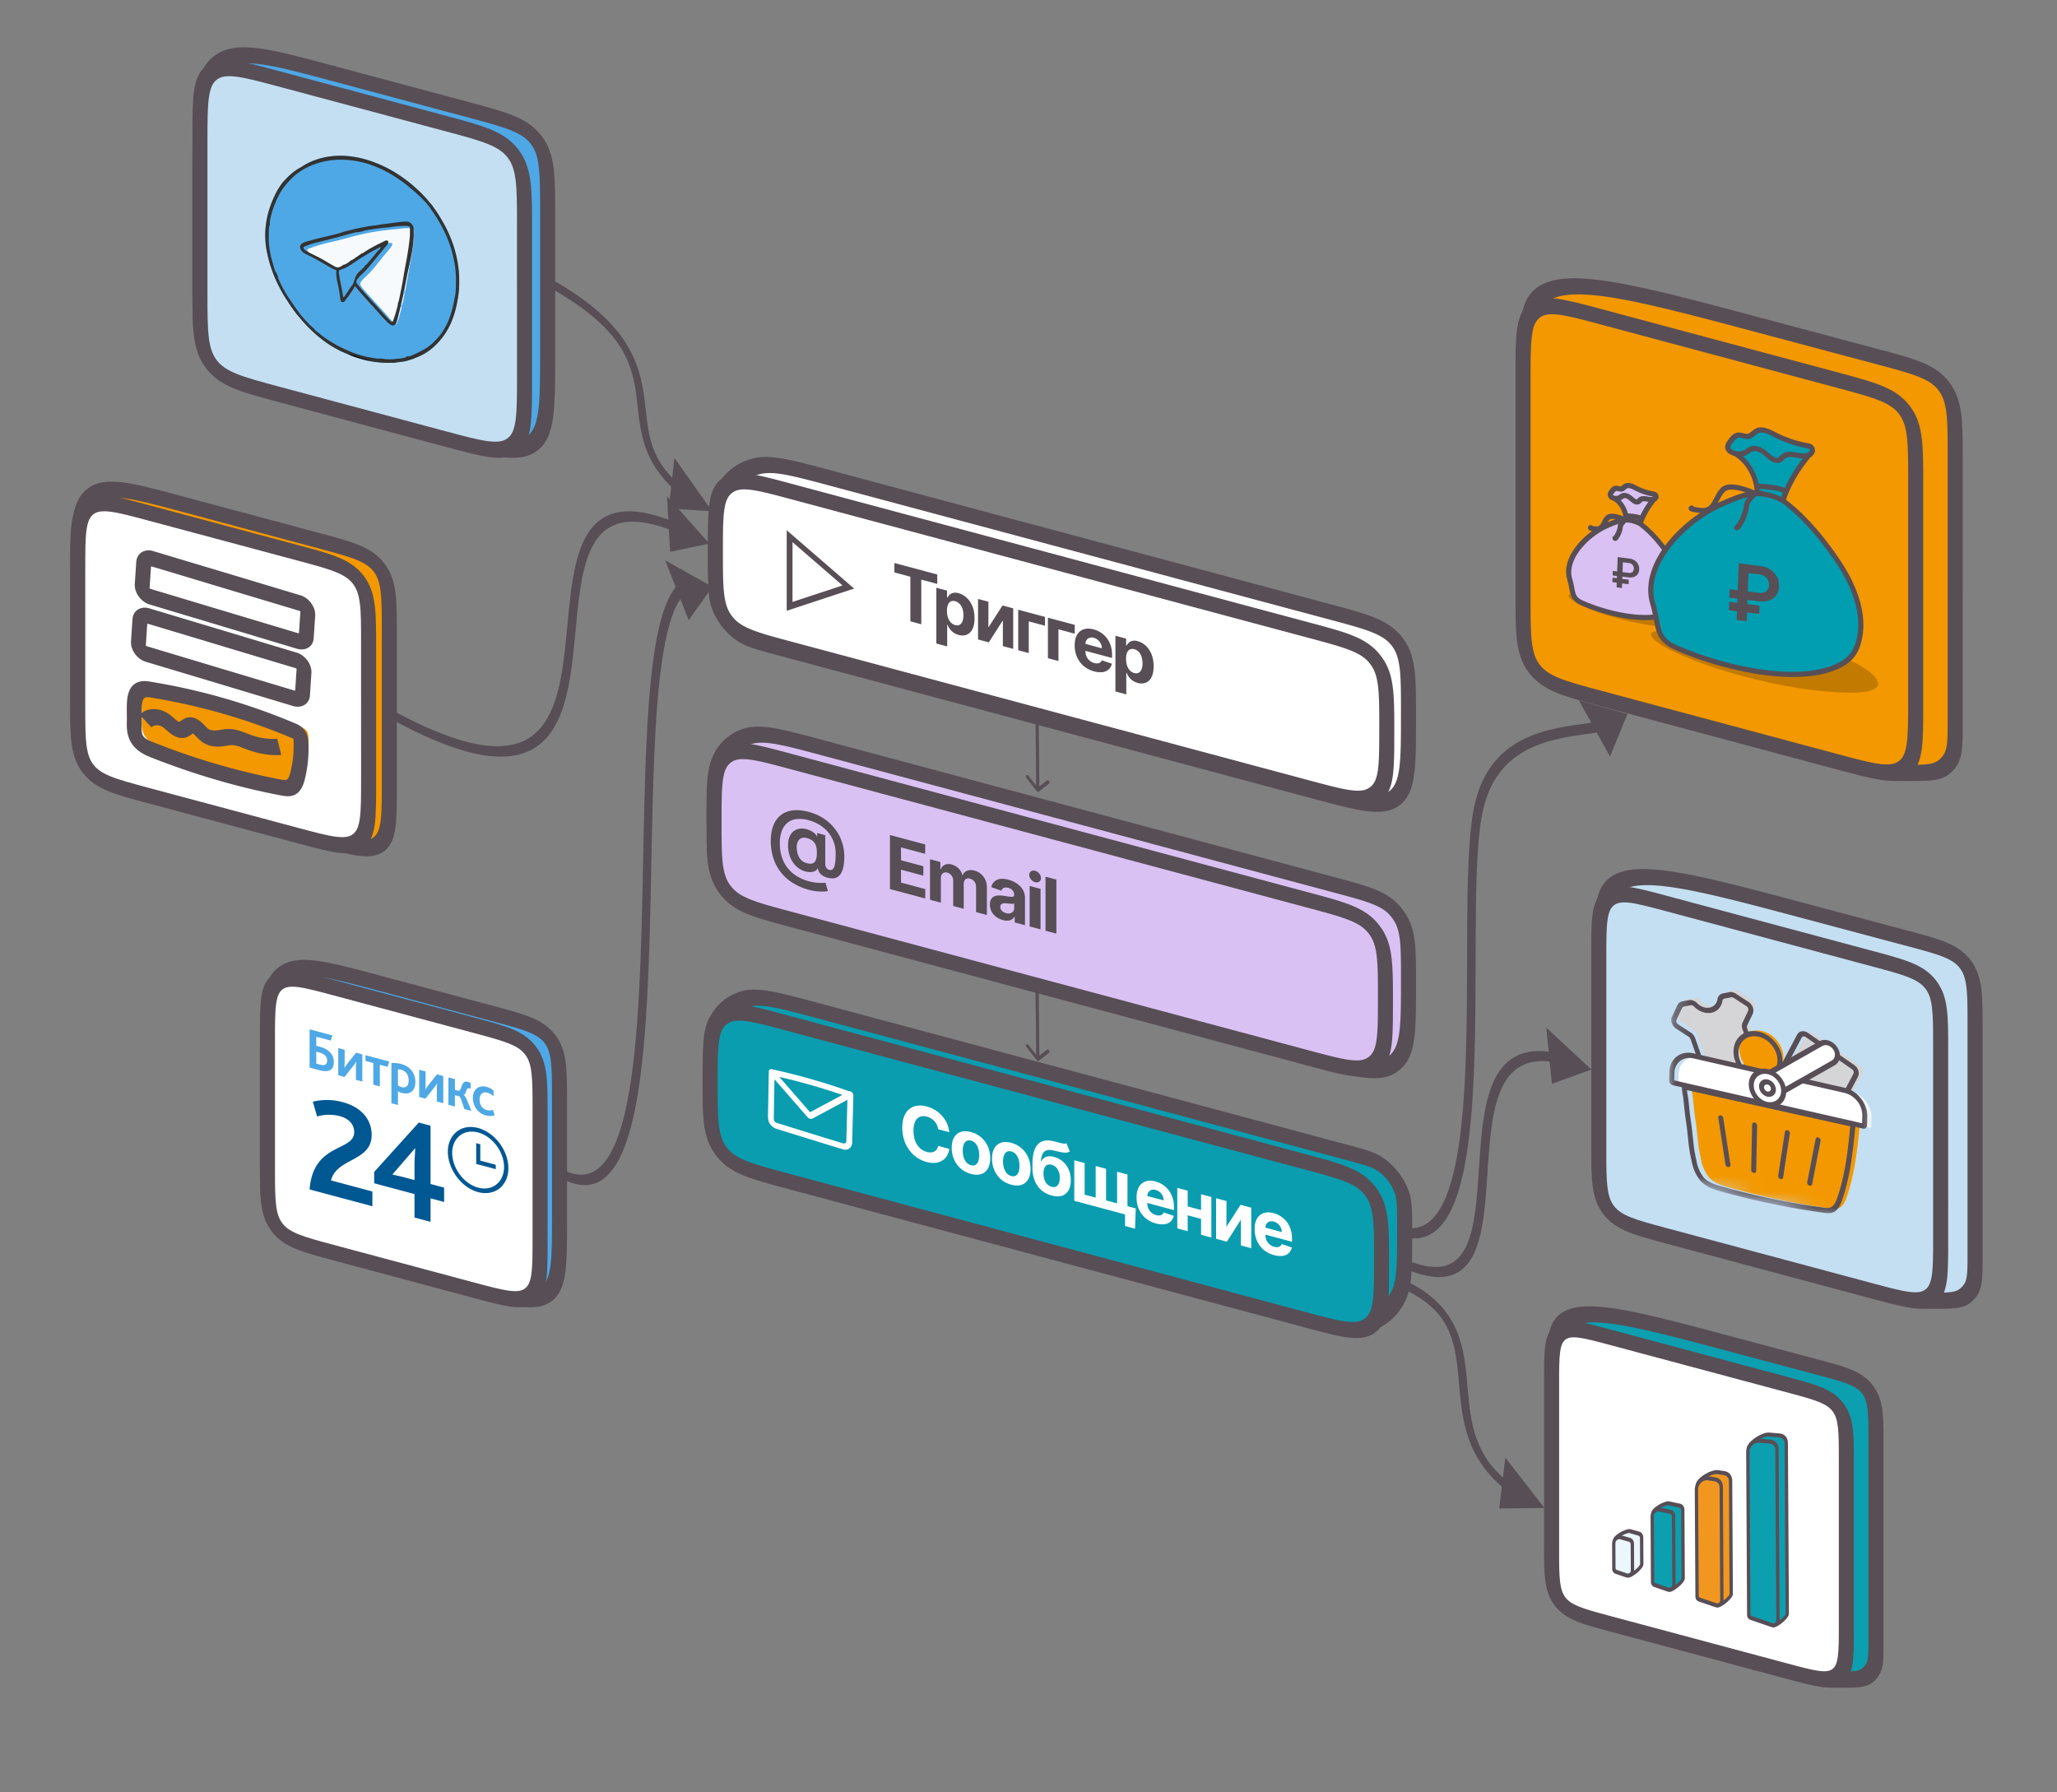 <svg xmlns="http://www.w3.org/2000/svg" width="132" height="115" fill="none"><rect width="100%" height="100%" fill="#808080" stroke="none"/><g clip-path="url(#a)"><g clip-path="url(#b)"><path fill="#fff" d="M45.924 36.422c0-2.62 0-3.93.47-4.814a3.3 3.3 0 0 1 2.214-1.698c.976-.226 2.241.113 4.772.791l32.014 8.578c2.352.63 3.528.946 4.259 1.898.73.952.73 2.17.73 4.605v.258c0 2.996 0 4.493-.898 5.183-.9.69-2.346.303-5.24-.473l-34.4-9.217c-1.33-.357-1.996-.535-2.51-.929a3.73 3.73 0 0 1-1.164-1.517c-.247-.598-.247-1.287-.247-2.665"/><path fill="#584E56" d="M89.901 45.91v-.257c0-1.232 0-2.105-.086-2.79-.085-.671-.243-1.084-.503-1.424s-.619-.599-1.244-.853c-.64-.261-1.484-.488-2.674-.807L53.38 31.201c-1.273-.34-2.2-.589-2.93-.726-.727-.136-1.22-.154-1.632-.059-.868.201-1.57.739-1.988 1.526-.198.373-.308.854-.365 1.59-.057.743-.058 1.702-.058 3.02 0 .696 0 1.19.03 1.586.028.388.083.638.17.848.197.477.529.91.939 1.224.18.138.408.255.776.384.374.13.85.258 1.524.438l34.4 9.218c1.46.391 2.507.671 3.303.774.782.1 1.25.019 1.595-.246.344-.264.544-.695.649-1.476.107-.796.108-1.88.108-3.392m.966.259c0 1.483.001 2.647-.117 3.522-.12.889-.37 1.552-.923 1.977-.554.425-1.26.496-2.149.381-.876-.112-2-.415-3.433-.8l-34.4-9.217c-.657-.176-1.178-.315-1.598-.461-.425-.148-.788-.317-1.12-.573a4.46 4.46 0 0 1-1.39-1.81c-.16-.389-.23-.782-.264-1.231-.032-.444-.032-.983-.032-1.664 0-1.302 0-2.307.06-3.096.062-.795.186-1.411.458-1.923a3.65 3.65 0 0 1 2.44-1.872c.564-.13 1.192-.09 1.975.056.777.146 1.749.406 3.006.743l32.014 8.578c1.162.312 2.083.557 2.802.85.733.298 1.329.674 1.799 1.286.47.613.677 1.285.776 2.07.097.77.096 1.723.096 2.927z"/><path fill="#fff" d="M45.906 35.302c0-2.34 0-3.508.678-4.073a2 2 0 0 1 .107-.081c.72-.51 1.85-.207 4.11.398l33.296 8.922c2.26.606 3.389.908 4.11 1.803q.054.069.106.14c.678.927.678 2.096.678 4.435s0 3.508-.678 4.072a2 2 0 0 1-.107.082c-.72.51-1.85.206-4.109-.399L50.8 41.68c-2.259-.605-3.388-.908-4.109-1.803a4 4 0 0 1-.107-.139c-.678-.928-.678-2.097-.678-4.436"/><path fill="#584E56" d="M88.509 46.717c0-1.183 0-2.022-.08-2.682-.079-.646-.226-1.046-.468-1.376l-.085-.112c-.257-.319-.605-.564-1.209-.806-.616-.248-1.427-.467-2.57-.773l-33.296-8.922c-1.143-.306-1.953-.522-2.57-.604-.604-.081-.952-.023-1.208.158q-.044.032-.086.066c-.242.201-.388.522-.466 1.126-.08.617-.081 1.456-.081 2.639s.001 2.022.08 2.682c.08.646.225 1.045.467 1.376q.041.057.086.111c.256.32.604.564 1.208.807.617.248 1.427.466 2.57.772l33.297 8.922c1.142.306 1.953.522 2.57.605.603.08.951.022 1.207-.16q.045-.03.086-.065c.242-.2.39-.522.467-1.126.08-.617.08-1.456.08-2.638m.965.258c0 1.156.001 2.071-.088 2.765-.092.706-.284 1.252-.721 1.615a2 2 0 0 1-.127.098c-.464.328-1.041.372-1.747.278-.693-.093-1.577-.33-2.693-.63L50.8 42.179c-1.117-.299-2-.535-2.693-.813-.706-.284-1.283-.638-1.747-1.215a5 5 0 0 1-.128-.166c-.436-.597-.63-1.246-.72-2.001-.09-.742-.09-1.656-.09-2.812s0-2.07.09-2.764c.09-.707.284-1.253.72-1.616q.062-.051.128-.098c.464-.327 1.04-.372 1.747-.277.693.092 1.576.33 2.693.63l33.297 8.921c1.116.3 2 .535 2.693.814.706.283 1.283.637 1.747 1.214q.065.082.127.166c.437.597.63 1.246.72 2.002.09.74.09 1.656.09 2.811"/><path fill="#574E56" d="M71.578 44.374v-3.576l.687.184v.437l.031.008a.7.7 0 0 1 .133-.178.5.5 0 0 1 .229-.121.7.7 0 0 1 .353.02q.275.074.507.285.233.21.371.545.14.333.14.78 0 .435-.136.699a.7.7 0 0 1-.367.354.8.8 0 0 1-.517.014 1 1 0 0 1-.575-.398 1.3 1.3 0 0 1-.138-.252l-.021-.006v1.392zm.682-2.093q0 .232.062.422a.86.86 0 0 0 .18.317.6.6 0 0 0 .287.172q.17.045.287-.02a.42.42 0 0 0 .179-.223 1 1 0 0 0 .062-.385q0-.225-.06-.412a.84.84 0 0 0-.179-.315.6.6 0 0 0-.29-.175.4.4 0 0 0-.287.017.4.4 0 0 0-.179.216 1 1 0 0 0-.062.386M70.21 43.083a1.7 1.7 0 0 1-.668-.341 1.6 1.6 0 0 1-.429-.58q-.15-.34-.15-.752 0-.402.15-.665a.77.77 0 0 1 .424-.358q.275-.096.644.003a1.6 1.6 0 0 1 .84.553q.162.209.251.48.09.273.09.604v.198l-2.121-.568v-.447l1.466.392a.706.706 0 0 0-.514-.671.47.47 0 0 0-.281.001.36.36 0 0 0-.19.15.5.5 0 0 0-.07.261v.425q0 .194.068.352a.75.75 0 0 0 .5.428q.117.03.213.023a.3.3 0 0 0 .165-.058.3.3 0 0 0 .105-.138l.645.217a.67.67 0 0 1-.201.366q-.15.138-.39.174a1.4 1.4 0 0 1-.548-.05M68.967 40.098v.568l-1.044-.28v2.034l-.677-.182v-2.6zM67.06 39.588v.567l-1.043-.28v2.034l-.677-.182v-2.6zM63.427 40.264l.905-1.408.687.185v2.6l-.664-.177v-1.655l-.901 1.413-.692-.185v-2.601l.665.178zM60.086 41.295v-3.576l.687.184v.437l.031.008a.7.7 0 0 1 .133-.178.5.5 0 0 1 .229-.121.7.7 0 0 1 .353.02q.274.074.507.285.232.209.371.544.14.334.14.781 0 .435-.137.699a.7.7 0 0 1-.366.353.8.8 0 0 1-.517.014 1 1 0 0 1-.576-.398 1.3 1.3 0 0 1-.137-.252l-.021-.005v1.392zm.682-2.093q0 .232.062.421a.9.9 0 0 0 .18.318.6.6 0 0 0 .286.171q.171.046.288-.02a.42.42 0 0 0 .178-.222q.063-.158.063-.385 0-.225-.06-.412a.8.8 0 0 0-.18-.316.6.6 0 0 0-.289-.174.4.4 0 0 0-.288.016.4.4 0 0 0-.178.217 1 1 0 0 0-.062.386M57.395 36.735v-.605l2.75.738v.604l-1.025-.275v2.864l-.7-.188V37.01zM50.484 39.197v-5.172l4.326 3.745zm.372-4.405v3.836l3.21-1.058z"/><rect width="44.605" height="10.133" fill="#DAC1F3" rx="5.066" transform="matrix(.966 .259 0 1 45.82 47.545)"/><path fill="#DAC1F3" d="M45.84 53.318c0-2.673 0-4.01.55-4.86.371-.575.91-.989 1.561-1.199.964-.31 2.255.035 4.837.727l32.862 8.805c2.105.564 3.158.847 3.857 1.65q.153.176.283.368c.595.883.595 1.973.595 4.153 0 2.926 0 4.389-.799 5.146a2.3 2.3 0 0 1-.379.291c-.938.576-2.351.197-5.177-.56l-34.048-9.123c-1.54-.413-2.309-.619-2.884-1.112a3.75 3.75 0 0 1-.93-1.213c-.328-.683-.328-1.48-.328-3.073"/><path fill="#584E56" d="M89.902 62.833c0-1.102 0-1.884-.07-2.501-.07-.606-.199-.984-.41-1.298a3 3 0 0 0-.227-.296c-.248-.285-.58-.508-1.146-.73-.578-.228-1.334-.431-2.4-.717l-32.86-8.805c-1.3-.348-2.243-.6-2.982-.73-.733-.128-1.219-.126-1.616.002a2.56 2.56 0 0 0-1.38 1.06c-.227.35-.355.819-.42 1.56-.067.748-.068 1.724-.068 3.069 0 .805 0 1.377.039 1.833.038.448.11.735.225.975.179.372.438.71.751.978.203.174.46.318.884.47.43.156.982.304 1.76.512L84.03 67.34c1.425.381 2.45.655 3.239.768.776.11 1.258.054 1.626-.172a2 2 0 0 0 .324-.249c.313-.297.493-.748.587-1.526.096-.79.096-1.852.096-3.327m.966.259c0 1.45.002 2.583-.103 3.445-.105.873-.325 1.534-.81 1.994a2.6 2.6 0 0 1-.434.332c-.57.35-1.266.392-2.136.268-.86-.123-1.954-.417-3.355-.792l-34.048-9.124c-.76-.203-1.363-.364-1.847-.538-.49-.177-.903-.384-1.276-.704a4.5 4.5 0 0 1-1.11-1.447c-.213-.442-.304-.895-.348-1.414-.044-.512-.044-1.136-.044-1.924 0-1.327 0-2.356.071-3.158.072-.807.22-1.432.543-1.933a3.24 3.24 0 0 1 1.742-1.336c.567-.183 1.208-.164 2.007-.024.793.139 1.787.405 3.069.749l32.86 8.805c1.042.279 1.866.5 2.516.755.66.26 1.205.58 1.656 1.098q.182.21.337.439c.384.57.553 1.179.633 1.884.079.694.077 1.547.077 2.625"/><path fill="#DAC1F3" d="M45.82 52.611c0-2.338 0-3.508.679-4.072q.051-.043.106-.082c.72-.509 1.85-.206 4.11.4l33.296 8.921c2.26.605 3.389.908 4.11 1.803q.054.069.106.14c.678.927.678 2.096.678 4.435s0 3.508-.678 4.072a2 2 0 0 1-.107.082c-.72.509-1.85.206-4.109-.399l-33.297-8.922c-2.259-.605-3.388-.908-4.109-1.803a4 4 0 0 1-.106-.139c-.679-.928-.679-2.097-.679-4.436"/><path fill="#584E56" d="M88.423 64.026c0-1.182 0-2.021-.08-2.681-.079-.646-.226-1.046-.468-1.376l-.085-.112c-.257-.319-.605-.564-1.209-.806-.616-.248-1.427-.467-2.57-.773l-33.296-8.922c-1.143-.306-1.953-.522-2.57-.604-.604-.081-.952-.023-1.208.158q-.045.031-.086.066c-.242.201-.388.522-.466 1.126-.08.617-.081 1.456-.081 2.639s.001 2.022.08 2.682c.08.645.225 1.045.467 1.375q.041.057.086.112c.256.319.605.564 1.208.807.617.247 1.427.466 2.57.772l33.297 8.922c1.142.306 1.953.522 2.57.604.603.081.951.023 1.208-.158q.045-.032.085-.066c.242-.201.39-.522.467-1.126.08-.617.08-1.456.08-2.639m.965.26c0 1.155.001 2.07-.088 2.763-.092.707-.284 1.253-.72 1.616a2 2 0 0 1-.128.098c-.464.328-1.041.372-1.747.278-.693-.093-1.577-.331-2.693-.63l-33.297-8.922c-1.117-.3-2-.535-2.693-.813-.706-.284-1.283-.638-1.747-1.215a5 5 0 0 1-.128-.166c-.436-.597-.63-1.246-.72-2.001-.09-.742-.09-1.657-.09-2.812 0-1.156 0-2.071.09-2.764.09-.707.284-1.253.72-1.616q.062-.051.128-.098c.464-.328 1.04-.372 1.747-.278.693.093 1.576.331 2.693.63l33.297 8.922c1.116.3 2 .535 2.693.814.706.283 1.283.637 1.747 1.214q.065.081.127.166c.437.597.63 1.246.72 2.001.09.742.09 1.657.09 2.812"/><path fill="#574E56" d="M67.789 56.446v3.468l-.697-.187V56.26zM66.075 59.455v-2.601l.697.186v2.601zm.35-2.843a.5.5 0 0 1-.267-.178.46.46 0 0 1-.11-.288q0-.15.11-.227a.3.3 0 0 1 .267-.037.5.5 0 0 1 .265.18.45.45 0 0 1 .111.285q0 .15-.111.23-.11.077-.265.035M64.36 59.044a1.3 1.3 0 0 1-.429-.201 1 1 0 0 1-.298-.34.96.96 0 0 1-.108-.458.66.66 0 0 1 .077-.344.43.43 0 0 1 .21-.18.8.8 0 0 1 .3-.056q.171 0 .357.032.22.035.353.05.135.015.195-.012.06-.026.06-.109v-.01a.4.4 0 0 0-.097-.275.53.53 0 0 0-.275-.162q-.188-.051-.3.006a.27.27 0 0 0-.147.174l-.644-.227a.67.67 0 0 1 .193-.358.66.66 0 0 1 .371-.168q.23-.034.53.047.21.056.4.158.194.103.343.25.15.146.237.337a1 1 0 0 1 .086.421v1.755l-.66-.177v-.361l-.02-.005a.5.5 0 0 1-.406.25 1 1 0 0 1-.328-.037m.2-.445q.153.042.27.01a.34.34 0 0 0 .186-.123.37.37 0 0 0 .066-.227v-.276a.3.3 0 0 1-.09.016q-.056.002-.125-.001a7 7 0 0 1-.269-.028.8.8 0 0 0-.214.002.24.24 0 0 0-.142.072q-.05.054-.05.155a.35.35 0 0 0 .102.253.6.6 0 0 0 .265.147M59.68 57.74v-2.6l.664.178v.459l.03.008a.5.5 0 0 1 .26-.291.64.64 0 0 1 .44-.015q.257.07.44.252.18.18.241.424l.026.007a.47.47 0 0 1 .279-.283.75.75 0 0 1 .479-.007q.352.094.57.385.221.289.221.713v1.75l-.695-.187v-1.607a.55.55 0 0 0-.11-.355.52.52 0 0 0-.279-.183q-.19-.05-.296.046-.105.095-.106.298v1.589l-.676-.181v-1.623a.54.54 0 0 0-.106-.333.5.5 0 0 0-.277-.187.33.33 0 0 0-.209.005.28.28 0 0 0-.146.128.46.46 0 0 0-.053.236v1.562zM57.111 57.053v-3.468l2.258.605v.604l-1.55-.415v.826l1.433.384v.605l-1.432-.384v.828l1.555.417v.604zM51.91 57.102a3.8 3.8 0 0 1-1.043-.446 2.92 2.92 0 0 1-1.242-1.594 3.6 3.6 0 0 1-.164-1.093q.001-.575.166-.994.163-.42.478-.667.315-.246.77-.303.454-.055 1.033.1.546.147.967.43.423.285.713.67.292.383.442.832.15.447.15.923 0 .33-.048.612a1.4 1.4 0 0 1-.166.476.64.64 0 0 1-.315.278q-.198.08-.499.011a1.1 1.1 0 0 1-.33-.125.75.75 0 0 1-.228-.206.64.64 0 0 1-.108-.273l-.023-.006a.34.34 0 0 1-.162.168.7.7 0 0 1-.29.07 1.2 1.2 0 0 1-.386-.06 1.4 1.4 0 0 1-.42-.22q-.193-.15-.336-.364a1.8 1.8 0 0 1-.22-.487 2.1 2.1 0 0 1-.078-.59q0-.31.086-.525a.9.9 0 0 1 .229-.343.8.8 0 0 1 .328-.175 1 1 0 0 1 .376-.022q.201.024.378.107.177.081.294.185.12.102.15.196l.025.007v-.216l.52.139v1.836q.001.145.067.25a.3.3 0 0 0 .186.14q.15.04.24-.058.094-.098.134-.342.044-.245.041-.644a2.1 2.1 0 0 0-.322-1.15 2 2 0 0 0-.37-.438 2.4 2.4 0 0 0-.477-.334 2.7 2.7 0 0 0-.56-.22 2 2 0 0 0-.803-.07 1.1 1.1 0 0 0-.582.251 1.25 1.25 0 0 0-.352.533 2.3 2.3 0 0 0-.117.767q0 .468.123.863.125.394.365.706.24.31.594.533a3 3 0 0 0 1.848.426l.158.532q-.115.03-.313.036a3.206 3.206 0 0 1-.907-.112m-.13-1.71q.235.064.378.008a.37.37 0 0 0 .203-.231q.06-.173.06-.455 0-.262-.064-.447a.7.7 0 0 0-.203-.303.94.94 0 0 0-.37-.18.56.56 0 0 0-.356.003.43.43 0 0 0-.224.212.8.8 0 0 0-.076.37q0 .22.061.432.063.21.205.37.143.157.386.222"/><path fill="#0A9DAF" d="M45.592 70.069c0-2.545 0-3.817.5-4.645a2.9 2.9 0 0 1 1.701-1.306c.93-.268 2.158.06 4.616.72l33.977 9.104c1.17.313 1.756.47 2.217.793a3.7 3.7 0 0 1 1.342 1.748c.192.53.192 1.135.192 2.346 0 2.303 0 3.455-.366 4.265a3.33 3.33 0 0 1-2.551 1.957c-.877.144-1.99-.154-4.214-.75l-33.35-8.936c-1.466-.393-2.198-.59-2.752-1.046a3.75 3.75 0 0 1-1.014-1.322c-.298-.653-.298-1.411-.298-2.928"/><path fill="#584E56" d="M89.654 78.7c0-.613 0-1.047-.022-1.395-.023-.342-.065-.563-.133-.748a3 3 0 0 0-1.081-1.411c-.162-.113-.365-.211-.69-.322-.33-.111-.75-.224-1.341-.382L52.41 65.337c-1.238-.331-2.136-.572-2.84-.698-.7-.126-1.166-.13-1.548-.02a2.57 2.57 0 0 0-1.504 1.155c-.206.34-.322.792-.382 1.5-.06.713-.06 1.643-.06 2.924 0 .767 0 1.312.035 1.746.035.427.1.701.205.93.186.41.471.78.818 1.066.194.16.442.295.846.439.41.146.935.287 1.676.485l33.35 8.937c1.12.3 1.935.518 2.58.645.64.126 1.08.155 1.449.094a2.99 2.99 0 0 0 2.291-1.758c.154-.341.24-.772.284-1.424.044-.656.044-1.5.044-2.658m.966.259c0 1.144.001 2.028-.046 2.726-.047.702-.145 1.252-.357 1.72a3.67 3.67 0 0 1-2.81 2.157c-.508.084-1.065.035-1.755-.1-.686-.136-1.54-.365-2.645-.661l-33.351-8.937c-.724-.194-1.297-.347-1.758-.51-.467-.167-.864-.36-1.223-.657a4.5 4.5 0 0 1-1.21-1.577c-.193-.423-.277-.855-.317-1.35-.04-.487-.039-1.081-.039-1.831 0-1.264 0-2.243.064-3.008.066-.772.2-1.371.494-1.858a3.24 3.24 0 0 1 1.898-1.457c.547-.158 1.16-.132 1.922.005.756.135 1.702.39 2.922.716l33.978 9.105c.578.155 1.037.277 1.407.403.375.127.696.268.995.478a4.44 4.44 0 0 1 1.602 2.087c.125.344.179.69.205 1.085.025.39.024.865.024 1.464"/><path fill="#0A9DAF" d="M45.574 69.394c0-2.339 0-3.508.678-4.072q.052-.043.107-.082c.72-.509 1.85-.206 4.109.399l33.297 8.922c2.26.605 3.389.908 4.11 1.803l.106.139c.678.928.678 2.097.678 4.436s0 3.508-.678 4.072q-.052.043-.107.082c-.72.509-1.85.206-4.109-.4l-33.297-8.921c-2.259-.605-3.388-.908-4.109-1.803a4 4 0 0 1-.107-.14c-.678-.927-.678-2.096-.678-4.435"/><path fill="#584E56" d="M88.175 80.81c0-1.184 0-2.023-.08-2.682-.079-.646-.226-1.046-.468-1.377l-.085-.111c-.257-.32-.605-.564-1.209-.807-.616-.248-1.427-.466-2.57-.772l-33.296-8.922c-1.143-.306-1.953-.522-2.57-.605-.604-.08-.952-.022-1.208.16q-.044.03-.086.065c-.242.2-.388.522-.466 1.126-.08.617-.081 1.456-.081 2.638 0 1.183.001 2.023.08 2.682.08.646.225 1.046.467 1.376q.041.057.086.112c.256.319.604.564 1.208.806.617.248 1.427.467 2.57.773l33.297 8.922c1.142.306 1.953.522 2.57.604.603.081.951.023 1.207-.158q.045-.032.086-.066c.242-.201.39-.522.467-1.126.08-.617.08-1.456.08-2.639m.965.258c0 1.156.001 2.071-.088 2.764-.092.707-.284 1.253-.72 1.616a2 2 0 0 1-.128.098c-.464.327-1.041.372-1.747.277-.693-.092-1.577-.33-2.693-.63l-33.297-8.921c-1.117-.3-2-.535-2.693-.814-.706-.283-1.284-.637-1.748-1.214a5 5 0 0 1-.127-.166c-.437-.597-.63-1.246-.72-2.001-.09-.742-.09-1.657-.09-2.812 0-1.156 0-2.071.09-2.765.09-.706.283-1.252.72-1.615q.062-.051.127-.098c.464-.328 1.042-.372 1.747-.278.694.093 1.577.33 2.694.63l33.297 8.922c1.116.299 2 .535 2.693.813.706.284 1.283.638 1.747 1.215q.065.082.127.165c.437.598.63 1.247.72 2.002.09.742.09 1.656.09 2.812"/><path fill="#fff" d="M81.758 80.545a1.7 1.7 0 0 1-.667-.341 1.6 1.6 0 0 1-.429-.58q-.15-.34-.15-.752 0-.402.15-.665a.77.77 0 0 1 .424-.358q.275-.096.644.003a1.6 1.6 0 0 1 .84.553q.16.209.251.48.09.273.09.604v.198l-2.121-.568v-.447l1.465.392a.704.704 0 0 0-.514-.671.47.47 0 0 0-.28.001.36.36 0 0 0-.19.15.5.5 0 0 0-.07.261v.425q0 .194.068.352a.76.76 0 0 0 .5.428q.117.03.213.023a.3.3 0 0 0 .165-.058.3.3 0 0 0 .105-.138l.645.217a.67.67 0 0 1-.202.366.7.7 0 0 1-.389.174 1.4 1.4 0 0 1-.548-.05M78.703 78.724l.904-1.407.687.184v2.6l-.664-.177v-1.655l-.901 1.413-.692-.185v-2.601l.666.178zM77.297 77.71v.568l-1.311-.352v-.567zm-1.082-1.302v2.6l-.666-.178v-2.6zm1.519.407v2.6l-.66-.176v-2.601zM74.18 78.514a1.7 1.7 0 0 1-.667-.341 1.6 1.6 0 0 1-.429-.579q-.15-.342-.15-.753 0-.403.15-.664a.77.77 0 0 1 .424-.36q.275-.095.644.004a1.6 1.6 0 0 1 .84.553q.16.209.251.481.09.272.09.603v.198l-2.121-.568v-.447l1.465.393a.706.706 0 0 0-.514-.671.47.47 0 0 0-.28 0 .36.36 0 0 0-.19.151.5.5 0 0 0-.07.26v.426q0 .192.068.352a.753.753 0 0 0 .713.45.3.3 0 0 0 .165-.058.3.3 0 0 0 .105-.137l.644.216a.67.67 0 0 1-.2.366q-.15.138-.39.174a1.4 1.4 0 0 1-.548-.049M72.884 77.549l-.049 1.3-.64-.172v-.745l-.279-.075v-.568zm-3.947-3.091.666.178v2.029l.708.19v-2.03l.666.18v2.028l.708.19v-2.03l.666.18v2.6l-3.413-.914zM68.436 73.368l.212.528a.5.5 0 0 1-.235.072 1.3 1.3 0 0 1-.31-.027 9 9 0 0 1-.434-.098q-.29-.075-.475-.03a.42.42 0 0 0-.278.218 1.3 1.3 0 0 0-.124.485l.025.006a.6.6 0 0 1 .317-.284q.206-.075.509.006.32.087.56.296.243.21.377.52.135.308.134.689 0 .396-.15.649-.15.25-.424.338-.275.086-.654-.016a1.6 1.6 0 0 1-.658-.342 1.6 1.6 0 0 1-.425-.603 2.2 2.2 0 0 1-.15-.836v-.213q0-.94.354-1.3.354-.359 1.039-.182.186.047.337.089.15.042.263.055.114.015.19-.02m-.947 2.794a.4.4 0 0 0 .275-.013.37.37 0 0 0 .178-.199.9.9 0 0 0 .064-.367q0-.223-.064-.393a.74.74 0 0 0-.178-.285.6.6 0 0 0-.278-.156.5.5 0 0 0-.218-.012.3.3 0 0 0-.165.09.5.5 0 0 0-.105.191 1 1 0 0 0-.036.285q0 .334.14.564a.64.64 0 0 0 .387.295M64.895 76.026a1.6 1.6 0 0 1-.66-.344 1.7 1.7 0 0 1-.426-.585q-.15-.345-.15-.743 0-.403.15-.664a.76.76 0 0 1 .427-.357q.278-.094.659.008t.657.345q.278.243.429.586t.15.744q0 .4-.15.663a.77.77 0 0 1-.429.356q-.276.094-.657-.009m.003-.558q.173.047.29-.024a.44.44 0 0 0 .174-.234q.06-.162.061-.388 0-.228-.06-.421a.9.9 0 0 0-.175-.328.57.57 0 0 0-.29-.181q-.175-.047-.294.024a.44.44 0 0 0-.179.234q-.059.162-.059.388 0 .228.06.421a.9.9 0 0 0 .178.329q.12.134.294.18M62.309 75.333a1.6 1.6 0 0 1-.66-.344 1.7 1.7 0 0 1-.426-.585 1.8 1.8 0 0 1-.15-.743q0-.403.15-.664a.76.76 0 0 1 .427-.357q.278-.094.659.008t.657.345q.278.243.429.586t.15.745q0 .4-.15.662a.77.77 0 0 1-.429.356q-.276.094-.657-.009m.003-.558q.174.047.29-.024a.44.44 0 0 0 .175-.234q.06-.162.06-.388 0-.228-.06-.421a.9.9 0 0 0-.175-.328.57.57 0 0 0-.29-.181q-.175-.046-.294.024a.44.44 0 0 0-.179.234 1.1 1.1 0 0 0-.058.389q0 .226.058.42a.9.9 0 0 0 .179.329q.12.134.294.18M60.917 72.656l-.717-.192a.93.93 0 0 0-.235-.512 1 1 0 0 0-.486-.294.7.7 0 0 0-.453.012.58.58 0 0 0-.3.306 1.4 1.4 0 0 0-.106.584q0 .372.107.652.108.281.3.462.194.18.447.248a.8.8 0 0 0 .264.032.5.5 0 0 0 .217-.056.44.44 0 0 0 .157-.142.6.6 0 0 0 .088-.224l.717.196a1.1 1.1 0 0 1-.14.423.9.9 0 0 1-.295.315q-.184.123-.442.156a1.5 1.5 0 0 1-.577-.055 2 2 0 0 1-.802-.424 2.2 2.2 0 0 1-.556-.757 2.5 2.5 0 0 1-.203-1.018q0-.567.206-.91a1 1 0 0 1 .56-.456q.352-.115.795.003.291.078.54.229t.443.366a1.85 1.85 0 0 1 .47 1.056M54.596 70.05q.008.002.018.008a.29.29 0 0 1 .124.128q.03.068.025.122l-.078 2.933v.007l.003.034c.001.08-.017.28-.16.398a.43.43 0 0 1-.243.099.5.5 0 0 1-.186-.02c-1.406-.429-2.819-.868-4.232-1.307l-.007-.002-.01-.003a1 1 0 0 1-.142-.058.8.8 0 0 1-.277-.234l-.002-.003c-.135-.18-.153-.384-.145-.628h.001l.049-2.76v-.017l.003-.018a.14.14 0 0 1 .063-.097.16.16 0 0 1 .116-.017l.02.006.066.023.048.053 2.333 2.678 2.472-1.325.056-.03zm-2.455 1.73-.001-.002c-.101.056-.235.005-.317-.082l-.007-.007.12-.115-.12.114-2.118-2.429-.042 2.375v.004c-.007.233.02.29.039.315.063.083.14.102.19.119 1.414.44 2.829.88 4.235 1.308l.006.002h.039a.16.16 0 0 0 .091-.036l.002-.002a.16.16 0 0 0 .053-.104.4.4 0 0 0 .004-.055l-.002-.024v-.033.001l.067-2.551z"/><path fill="#fff" d="m54.583 70.061-.03.376a44 44 0 0 0-2.53-.813v.002a38 38 0 0 0-2.484-.62l-.021-.39c.787.166 1.63.377 2.51.626l.671.197c.66.201 1.289.413 1.884.622"/><path fill="#574E56" d="M67.32 50.131c.04.053.04.12 0 .152l-.653.51c-.04.031-.105.014-.146-.038l-.662-.853c-.041-.053-.041-.12-.001-.152.04-.031.105-.014.146.038l.484.624a320 320 0 0 0-.021-2.638c-.004-.17-.006-.145-.02-1.737l.207.054c.013 1.59.016 1.566.02 1.733.003.163.006.507.02 2.643l.48-.374c.04-.031.105-.014.146.038M67.32 67.408c.04.053.04.12 0 .152l-.653.51c-.04.031-.105.014-.146-.038l-.662-.853c-.041-.053-.041-.12-.001-.152.04-.031.105-.014.146.038l.484.624a320 320 0 0 0-.021-2.638c-.004-.17-.006-.145-.02-1.737l.207.053c.013 1.591.016 1.567.02 1.734.003.163.006.507.02 2.642l.48-.373c.04-.031.105-.014.146.038"/><path fill="#4EA8E5" d="M12.83 11.207c0-4.14 0-6.209 1.242-7.162s3.241-.417 7.24.654l8.775 2.352c2.383.638 3.574.957 4.315 1.922.74.965.74 2.199.74 4.666v9.1c0 3.311 0 4.967-.993 5.73-.994.762-2.593.333-5.792-.524L17.886 25.14c-2.384-.639-3.575-.958-4.316-1.923s-.74-2.199-.74-4.666z"/><path fill="#584E56" d="M34.66 22.61v-9.1c0-1.248-.001-2.134-.088-2.83-.086-.679-.245-1.099-.51-1.445-.266-.346-.631-.608-1.266-.867-.648-.264-1.504-.495-2.709-.817l-8.775-2.352c-2.013-.54-3.474-.93-4.59-1.073-1.1-.142-1.791-.031-2.308.365s-.801 1.035-.95 2.135c-.15 1.114-.15 2.627-.15 4.71v7.345l.002.87c.004.809.02 1.437.086 1.959.086.68.245 1.099.51 1.445.266.346.63.609 1.265.867.648.264 1.504.495 2.709.818l10.472 2.806c1.613.432 2.774.742 3.658.856.87.112 1.4.023 1.791-.278.393-.301.616-.79.733-1.66.12-.883.12-2.085.12-3.754m.966.259c0 1.641 0 2.923-.13 3.886-.13.976-.404 1.698-1.006 2.159-.601.461-1.368.54-2.346.413-.963-.124-2.2-.457-3.786-.881L17.886 25.64c-1.178-.316-2.11-.565-2.838-.861-.742-.302-1.344-.681-1.818-1.3-.475-.619-.685-1.298-.785-2.093-.074-.585-.092-1.274-.096-2.096l-.001-.868v-7.344c0-2.056-.002-3.648.16-4.842.162-1.207.498-2.078 1.224-2.635.725-.557 1.654-.656 2.862-.5 1.195.153 2.732.566 4.718 1.098l8.775 2.352c1.178.315 2.11.564 2.839.86.741.303 1.343.682 1.818 1.3.475.62.685 1.299.785 2.094.098.78.097 1.744.097 2.963z"/><path fill="#C4DFF2" d="M12.83 8.935c0-2.467 0-3.7.74-4.269.74-.568 1.932-.249 4.316.39l10.717 2.872c2.384.638 3.575.958 4.316 1.922.74.965.74 2.199.74 4.666v9.781c0 2.468 0 3.701-.74 4.27-.74.567-1.932.248-4.316-.39l-10.718-2.872c-2.383-.639-3.574-.958-4.315-1.923-.74-.965-.74-2.199-.74-4.666z"/><path fill="#584E56" d="M33.176 14.386c0-1.247-.001-2.133-.088-2.828-.086-.68-.245-1.1-.51-1.445-.266-.346-.63-.609-1.265-.867-.648-.265-1.504-.495-2.709-.818L17.886 5.556c-1.205-.323-2.06-.55-2.71-.634-.634-.082-.998-.014-1.263.19-.266.203-.425.537-.51 1.171-.088.648-.09 1.534-.09 2.781v9.781c0 1.248.002 2.134.09 2.829.085.68.244 1.1.51 1.446.265.346.63.609 1.264.867.648.264 1.504.495 2.709.818l10.718 2.872c1.205.323 2.06.55 2.71.634.634.082.998.014 1.263-.19.266-.203.425-.538.51-1.172.088-.649.09-1.534.09-2.781zm.966 10.04c0 1.22.001 2.185-.097 2.913-.1.741-.31 1.308-.785 1.672-.474.365-1.076.421-1.818.326-.728-.094-1.66-.345-2.838-.66l-10.718-2.872c-1.178-.316-2.11-.565-2.838-.861-.742-.302-1.344-.681-1.818-1.3-.475-.619-.685-1.298-.785-2.093-.098-.78-.097-1.745-.097-2.964V8.805c0-1.219-.001-2.184.097-2.911.1-.742.31-1.308.785-1.673.474-.364 1.076-.42 1.818-.325.728.094 1.66.344 2.838.66l10.718 2.872c1.178.315 2.11.564 2.838.86.742.303 1.343.682 1.818 1.3.475.62.685 1.299.785 2.094.098.78.097 1.744.097 2.963z"/><path fill="#4EA8E5" d="m24.339 10.547.072.03c1.445.628 2.958 1.89 3.825 3.357l.127.217.037.063c.699 1.2 1.067 2.526 1.067 3.769v.185c.002.261-.015.51-.051.759l-.013.087c-.186 1.233-.56 2.214-1.344 3.023l-.038.039a3.5 3.5 0 0 1-1.036.751q-.33.156-.684.268l-.115.038c-.158.05-.32.074-.49.093l-.103.013a5.5 5.5 0 0 1-1.287.014c-.678-.05-1.44-.276-2.12-.579l-.074-.033a6.5 6.5 0 0 1-1.397-.82 8.7 8.7 0 0 1-1.219-1.131l-.04-.043c-.191-.211-.366-.434-.54-.66l-.062-.08a8 8 0 0 1-.387-.562l-.076-.115a8 8 0 0 1-.439-.754 8.4 8.4 0 0 1-.796-2.178l-.012-.058c-.296-1.361-.024-2.634.48-3.679l.024-.05c.176-.373.4-.718.678-1l.045-.049c.247-.264.532-.5.847-.676q.088-.051.174-.106c1.375-.869 3.155-.907 4.947-.133"/><path fill="#F6FAFD" d="M26.533 14.684c.058.077.03.25.03.335-.008.674-.135 1.312-.252 1.944l-.075.401-.06.327a20 20 0 0 0-.102.591 5 5 0 0 1-.08.422q-.04.16-.068.327a6 6 0 0 1-.109.509 25 25 0 0 1-.198.773c-.048.174-.11.333-.186.49-.248-.113-.463-.417-.654-.63l-.258-.283q-.228-.247-.452-.498l-.21-.232-.11-.121q-.03-.034-.062-.067c-.475-.525-.475-.525-.57-.71 0-.124.055-.192.124-.27l.032-.036q.112-.125.236-.237c.358-.329.657-.73.964-1.113q.114-.143.232-.282l.106-.127.079-.095.126-.153.04-.047c.067-.082.116-.146.12-.27l-.024-.03a.36.36 0 0 0-.305.05l-.08.045-.041.024q-.099.051-.2.097c-.26.12-.5.268-.74.416a7 7 0 0 1-.236.139 5 5 0 0 0-.363.238 5 5 0 0 1-.208.136q-.075.05-.15.105c-.19.134-.39.245-.601.346l-.044.022-.12.053-.067.029c-.181.023-.388-.125-.566-.226l-.079-.045a13 13 0 0 1-.402-.236 5 5 0 0 0-.37-.2l-.048-.024q-.12-.06-.24-.118c-.405-.199-.405-.199-.544-.332-.02-.07-.02-.07-.023-.128a7 7 0 0 1 .748-.26l.054-.017q.354-.102.717-.182.562-.128 1.112-.282a13 13 0 0 1 .59-.153c.607-.151 1.231-.258 1.866-.334l.045-.006q.237-.028.478-.046.146-.01.29-.031a3 3 0 0 1 .46-.036c.151-.007.289-.012.448.038"/><path fill="#333" d="M26.393 14.352a.6.6 0 0 1 .145.233c.09 1.084-.23 2.172-.424 3.151q-.048.24-.093.483a27 27 0 0 1-.325 1.504l-.062.259c-.198.82-.198.82-.406.908-.16-.011-.274-.125-.405-.25a8 8 0 0 1-.33-.352l-.158-.175-.307-.34-.18-.2a40 40 0 0 1-.464-.515c-.177-.195-.348-.39-.513-.596-.049-.063-.049-.063-.1-.1l-.018.046a1.3 1.3 0 0 1-.132.22q-.024.039-.05.074l-.073.11a7 7 0 0 1-.335.455l-.047.067c-.046.054-.046.054-.131.055l-.08-.02c-.057-.076-.056-.103-.066-.188l-.01-.079-.01-.085c-.04-.296-.097-.588-.162-.885a2.8 2.8 0 0 1-.082-.63l.002-.095.001-.07-.09-.032a2.5 2.5 0 0 1-.365-.186l-.142-.082-.074-.043c-.338-.196-.674-.391-1.019-.56-.465-.228-.465-.228-.597-.439a.4.4 0 0 1-.029-.226c.12-.233.464-.276.702-.346l.052-.016q.346-.1.702-.179a28 28 0 0 0 .72-.173c.195-.048.386-.1.572-.165q.118-.04.24-.068.044-.01.085-.02l.05-.012.137-.035q.364-.093.736-.16l.198-.039c.209-.04.416-.076.632-.094q.084-.008.166-.026.156-.03.318-.047.155-.018.31-.039c1.298-.177 1.298-.177 1.511.002m-.457.148h-.059a5 5 0 0 0-.807.073q-.141.02-.287.03c-.9.082-1.797.242-2.637.486q-.251.071-.505.138l-.05.014a49 49 0 0 1-.905.23l-.324.083-.059.015a5 5 0 0 0-.76.251l-.07.03c.002.06.002.06.023.127.177.173.42.273.627.374.293.143.58.294.864.47a13 13 0 0 0 .38.22c.173.104.173.104.346.118a2 2 0 0 0 .189-.07c.21-.087.396-.207.581-.333q.07-.048.144-.093a5 5 0 0 0 .206-.139q.19-.134.392-.248.091-.054.178-.114a6 6 0 0 1 .454-.274q.315-.179.646-.332l.183-.09.05-.026c.058-.016.1-.004.165.018.02.077.029.116 0 .177l-.04.05-.046.058-.055.066-.03.037q-.086.106-.173.208l-.243.293-.042.05-.22.271c-.259.326-.525.647-.826.928q-.131.122-.247.26l-.051.062a.34.34 0 0 0-.063.201c.022.056.022.056.063.107l.046.061q.271.347.57.67l.124.137.387.422q.183.199.361.4c.217.245.437.492.672.718.062.009.062.009.117.007.191-.513.328-1.052.444-1.606l.013-.06.07-.345.032-.163q.08-.405.145-.818.053-.322.114-.64l.012-.062.025-.126a19 19 0 0 0 .229-1.522 4 4 0 0 0 .018-.461v-.216c.003-.05.003-.05-.026-.082a.9.9 0 0 0-.345-.04"/><path fill="#333" d="m24.339 10.547.072.03c1.445.628 2.958 1.89 3.825 3.357l.127.217.037.063c.699 1.2 1.067 2.526 1.067 3.769v.185c.002.261-.015.51-.051.759l-.013.087c-.186 1.233-.56 2.214-1.344 3.023l-.038.039a3.5 3.5 0 0 1-1.036.751q-.33.156-.684.268l-.115.038c-.158.05-.32.074-.49.093l-.103.013a5.5 5.5 0 0 1-1.287.014c-.678-.05-1.44-.276-2.12-.579l-.074-.033a6.5 6.5 0 0 1-1.397-.82 8.7 8.7 0 0 1-1.219-1.131l-.04-.043c-.191-.211-.366-.434-.54-.66l-.062-.08a8 8 0 0 1-.387-.562l-.076-.115a8 8 0 0 1-.439-.754 8.4 8.4 0 0 1-.796-2.178l-.012-.058c-.296-1.361-.024-2.634.48-3.679l.024-.05c.176-.373.4-.718.678-1l.045-.049c.247-.264.532-.5.847-.676q.088-.051.174-.106c1.375-.869 3.155-.907 4.947-.133m-1.755-.252-.065-.008c-1.498-.179-2.976.274-3.912 1.274l-.058.06a4.2 4.2 0 0 0-.831 1.28l-.023.056c-.254.6-.428 1.234-.444 1.951q0 .06-.003.117a5.5 5.5 0 0 0 .209 1.69c.084.316.17.627.307.936l.082.19a7.5 7.5 0 0 0 .73 1.344c.336.504.692 1.017 1.107 1.458l.039.041c.787.839 1.607 1.379 2.582 1.803l.077.034c.829.36 1.683.516 2.496.534l.058.002c.167.004.323 0 .48-.028l.13-.009c.554-.037 1.057-.268 1.514-.514l.107-.056c.299-.163.57-.381.8-.632q.03-.034.064-.068c.647-.69.957-1.568 1.137-2.586l.04-.204c.053-.297.052-.611.054-.926v-.068a6.3 6.3 0 0 0-.154-1.376l-.021-.1c-.248-1.126-.76-2.137-1.472-3.122l-.046-.066c-.354-.482-.815-.884-1.264-1.257l-.058-.049c-1.121-.932-2.39-1.546-3.662-1.701"/><path fill="#4EA8E5" d="M24.41 15.86c0 .092-.02.1-.077.152a3 3 0 0 0-.242.284c-.14.184-.29.356-.442.526q-.066.076-.13.153-.115.13-.239.252c-.409.365-.409.365-.591.896a.3.3 0 0 1-.08.168q-.104.132-.196.273l-.026.04-.079.119-.08.121-.072.11a2 2 0 0 1-.086.118l-.047-.013-.01-.053c-.074-.431-.074-.431-.158-.863a7 7 0 0 1-.09-.513l-.015-.072a.33.33 0 0 1 .015-.195c.093-.06.196-.095.303-.13a1.5 1.5 0 0 0 .259-.13q.164-.094.317-.203.074-.05.15-.098.099-.064.194-.13.18-.125.371-.234l.14-.085a7 7 0 0 1 .669-.37z"/><path fill="#000" d="m22.42 22.737.192.05.055.014.053.014.049.012c.05.016.05.016.104.043.076.035.15.058.227.08l.047.015.147.044.1.03.243.072v.025l-.34-.089-.114-.03a5 5 0 0 1-.762-.256z"/><path fill="#4EA8E5" d="M19.917 20.851c.084.055.153.111.225.184.06.059.104.099.173.142v.048l.045.021.049.029.023.054c-.11-.052-.19-.132-.284-.218l-.051-.047-.05-.046-.045-.04c-.038-.041-.038-.041-.085-.127"/><path fill="#333" d="M23.31 14.789v.048l-.375.07-.046-.061c.316-.085.316-.085.42-.057M18.841 19.834c.088.054.107.1.164.19l.117.153.093.122c-.07-.019-.07-.019-.106-.057l-.037-.049-.041-.053-.042-.057-.043-.055c-.105-.139-.105-.139-.105-.194M17.671 17.456l.047.013.072.172.04.097c.028.084.028.084.005.15-.088-.127-.164-.292-.164-.432M24.69 23.053l.023.055-.146-.012-.082-.006a.27.27 0 0 1-.17-.088l.19.012c.063.007.121.02.185.04"/><path fill="#4EA8E5" d="M24.41 15.86c0 .088-.016.096-.071.144l-.04.036-.03.026-.094-.074zM25.743 19.449l.047.012-.024.237-.07.005c.02-.18.02-.18.047-.254"/><path fill="#333" d="M25.415 23.199c-.023.067-.023.067-.068.078l-.111.009a.3.3 0 0 1-.148-.053q.02 0 .04.002l.052.001.052.002c.048.002.048.002.066-.046.047-.012.047-.012.117.007M19.917 20.9c.11.067.19.15.281.245-.047.012-.047.012-.09-.002a.55.55 0 0 1-.19-.243M22.538 16.695l.046.086-.117.114-.046-.061a.3.3 0 0 1 .117-.139"/><path fill="#4EA8E5" d="m25.93 18.552.023.006.007.203c-.007.064-.007.064-.042.1l-.035.018c.023-.222.023-.222.047-.327"/><path fill="#333" d="m23.216 16.246.047.036c-.028.052-.028.052-.07.103-.063.003-.063.003-.117-.007zm-.187.12.047.036-.07-.019zM22.093 16.965l.047.037c-.074.066-.121.103-.234.083a1 1 0 0 1 .187-.12M17.297 14.15l.023.006c.002.118 0 .224-.023.333l-.024-.006c-.021-.137-.028-.221.024-.334"/><path fill="#4EA8E5" d="m18.981 11.273.047.037c-.12.075-.12.075-.21.065.084-.096.084-.096.163-.102"/><path fill="#333" d="m27.217 12.63.21.201c-.07.006-.07.006-.118-.022-.046-.046-.046-.046-.092-.18M21.812 22.404l.047.06c.06.033.06.033.117.056l-.023.043-.21-.105v-.049zM26.21 22.854v.072c-.04.015-.04.015-.093.024l-.094-.05z"/><path fill="#4EA8E5" d="M19.262 20.093a.5.5 0 0 1 .164.19c-.07-.02-.07-.02-.121-.079-.043-.062-.043-.062-.043-.111"/><path fill="#333" d="m25.556 19.35.07.116-.047.085-.047-.013z"/><path fill="#4EA8E5" d="m18.233 12.02.023.079-.07.078c-.017.048-.017.048-.023.091l-.047-.037.032-.085.018-.048c.02-.042.02-.042.067-.078"/><path fill="#333" d="m18.163 11.685.046.085-.07.079-.07-.043zm.046.013.047.036-.047.012zM27.591 13.07c.076.029.094.05.146.125l.041.07-.07-.018v-.049l-.045-.033c-.049-.04-.049-.04-.072-.095M26.585 22.954v.048l-.187.047c.03-.084.089-.121.187-.095M23.473 16.995l.07.043-.116.09-.047-.037z"/><path fill="#4EA8E5" d="M17.164 68.544c0-3.477 0-5.215 1.043-6.016 1.044-.8 2.723-.35 6.08.55l7.372 1.974c2.002.537 3.003.805 3.625 1.615s.621 1.847.621 3.92v7.643c0 2.782 0 4.172-.834 4.813-.835.64-2.178.28-4.865-.44l-8.796-2.356c-2.001-.537-3.002-.805-3.624-1.615-.622-.811-.622-1.847-.622-3.92z"/><path fill="#584E56" d="M35.42 78.1v-7.643c0-1.05 0-1.788-.073-2.365-.07-.562-.2-.894-.406-1.163s-.494-.48-1.018-.693c-.404-.165-.906-.315-1.56-.493l-.706-.19-7.37-1.976c-1.693-.453-2.914-.78-3.844-.899-.917-.118-1.479-.025-1.896.295s-.652.839-.775 1.754c-.125.93-.126 2.194-.126 3.946v6.169c0 1.05 0 1.788.073 2.365.07.562.2.893.407 1.162s.493.48 1.018.695c.538.219 1.25.411 2.265.683l8.796 2.356c1.357.364 2.326.623 3.062.718.723.093 1.148.016 1.46-.223.313-.24.497-.632.594-1.353.099-.736.1-1.74.1-3.144m.967.26c0 1.376.001 2.46-.109 3.274-.111.83-.346 1.453-.867 1.854-.522.4-1.186.465-2.015.358-.816-.105-1.862-.386-3.192-.743l-8.795-2.356c-.987-.265-1.776-.475-2.394-.727-.631-.257-1.157-.584-1.572-1.126s-.596-1.134-.681-1.81c-.083-.662-.082-1.479-.082-2.501v-6.169c0-1.724-.001-3.067.135-4.076.137-1.023.423-1.774 1.05-2.255.626-.48 1.426-.562 2.45-.43 1.009.13 2.306.478 3.971.924l7.371 1.975.704.19c.667.182 1.227.348 1.69.537.632.257 1.157.585 1.573 1.126.415.542.596 1.134.68 1.81.084.662.083 1.48.083 2.501z"/><path fill="#fff" d="M17.164 66.637c0-2.073 0-3.109.622-3.586s1.623-.209 3.624.328l9.003 2.412c2.002.536 3.003.804 3.625 1.615s.621 1.846.621 3.919v8.215c0 2.073 0 3.11-.621 3.586-.622.477-1.623.21-3.625-.327l-9.003-2.412c-2.001-.537-3.002-.805-3.624-1.615s-.622-1.847-.622-3.92z"/><path fill="#584E56" d="M34.175 71.196c0-1.05-.001-1.789-.074-2.366-.07-.562-.2-.894-.406-1.162-.206-.27-.494-.48-1.018-.694-.538-.22-1.25-.411-2.265-.683l-9.003-2.412c-1.014-.272-1.727-.462-2.265-.531-.525-.068-.812-.01-1.018.148-.207.158-.336.42-.407.945-.072.538-.073 1.275-.073 2.326v8.215c0 1.05 0 1.788.073 2.365.07.562.2.894.407 1.163.206.268.493.48 1.018.693.538.22 1.25.412 2.265.683l9.003 2.413c1.014.271 1.727.461 2.265.53.525.068.812.01 1.018-.148s.336-.42.406-.945c.073-.538.074-1.275.074-2.325zm.966 8.474c0 1.022 0 1.84-.082 2.457-.085.63-.266 1.125-.681 1.444s-.94.365-1.572.284c-.618-.08-1.407-.292-2.394-.556l-9.003-2.413c-.987-.264-1.776-.475-2.394-.726-.631-.257-1.157-.585-1.572-1.126-.416-.542-.596-1.133-.681-1.81-.083-.662-.082-1.478-.082-2.5v-8.216c0-1.022-.001-1.84.082-2.457.085-.631.265-1.126.68-1.445s.942-.365 1.573-.284c.618.08 1.407.292 2.394.557l9.003 2.412c.987.264 1.776.475 2.394.726.632.257 1.156.585 1.572 1.127.415.541.596 1.133.68 1.81.084.662.083 1.479.083 2.5z"/><g clip-path="url(#c)"><path fill="#4EA8E5" d="M20.297 68.257v-.767l.174.047a.9.9 0 0 1 .375.178.45.45 0 0 1 .146.35c0 .262-.146.339-.494.246zm-.42.256.612.164c.686.184.933-.07.933-.517 0-.3-.119-.536-.33-.709-.164-.141-.374-.226-.63-.295l-.165-.044v-.582l.924.247.11-.33-1.464-.392v2.455zm1.829.49.402.108.521-.656c.1-.119.174-.245.22-.31l.009.002c-.01.105-.018.238-.018.374v.776l.411.11v-1.746l-.402-.108-.522.656c-.091.121-.173.244-.22.31l-.008-.003a4 4 0 0 0 .018-.373v-.776l-.412-.11zm2.25.603.42.113V68.33l.494.132.11-.34-1.528-.408v.368l.503.135zm1.17 1.196.412.11v-.882a1 1 0 0 0 .256.107c.52.14.86-.148.86-.691 0-.563-.312-1.005-.906-1.165a2 2 0 0 0-.631-.062v2.58zm.412-1.15v-1.03a.6.6 0 0 1 .192.023c.301.08.494.307.494.686 0 .34-.156.51-.467.428a.7.7 0 0 1-.22-.108m1.362.743.403.108.521-.656c.1-.119.174-.245.22-.31l.009.002a4 4 0 0 0-.019.374v.776l.412.11v-1.746l-.402-.108-.522.656c-.091.12-.174.244-.22.31l-.008-.003a4 4 0 0 0 .018-.373v-.776l-.412-.11zm1.875.502.42.113v-.728l.248.066c.045.013.091.073.146.204l.21.62.449.12-.302-.75c-.055-.132-.11-.214-.192-.266v-.01c.137-.05.155-.297.237-.401.028-.032.064-.041.12-.027.027.008.063.018.09.044v-.378a.7.7 0 0 0-.173-.076c-.146-.04-.238-.005-.302.075-.137.176-.137.545-.338.491l-.192-.051v-.69l-.42-.112zm2.406.683c.228.062.438.04.566-.022l-.118-.333a.64.64 0 0 1-.385.014c-.283-.076-.466-.32-.466-.678 0-.32.183-.524.494-.44a.86.86 0 0 1 .402.243v-.378a1.1 1.1 0 0 0-.448-.237c-.494-.132-.878.153-.878.706 0 .505.293.98.832 1.126"/><path fill="#005893" d="m19.867 76.33 4.03 1.08v-.948l-2.656-.712c.366-1.456 2.61-1.195 2.61-2.92 0-.923-.595-1.763-1.854-2.1a3.8 3.8 0 0 0-1.924-.03l.275.948a2.77 2.77 0 0 1 1.488-.014c.458.123.893.458.893 1.017 0 1.263-2.633.655-2.862 3.679m4.145-.396 2.587.693v1.507l1.03.276v-1.507l.87.233v-.923l-.87-.233v-3.74l-.755-.203-2.862 3.168zm1.167-.562 1.466-1.696c0 .17-.046.692-.046 1.178v.874l-.687-.184c-.206-.055-.595-.135-.733-.172M32.345 74.89c0-.977-.751-1.971-1.665-2.216-.913-.244-1.664.346-1.664 1.324.02.986.755 1.971 1.665 2.215.913.245 1.664-.346 1.664-1.323m.278.074c0 1.13-.87 1.824-1.942 1.537-1.076-.289-1.921-1.444-1.943-2.575v-.003c0-1.129.87-1.823 1.942-1.536 1.073.288 1.943 1.448 1.943 2.577"/><path fill="#005893" d="m31.815 74.748-.993-.266V73.43l-.263-.07v1.332l1.256.337z"/></g><path fill="#F39800" d="M4.988 37.37c0-3.215 0-4.822.965-5.563.964-.74 2.517-.324 5.622.508l8.877 2.379c2.136.572 3.203.858 3.867 1.723.663.864.663 1.97.663 4.18v9.75c0 2.21 0 3.316-.663 3.825-.664.51-1.731.223-3.867-.349l-10.934-2.93c-2.135-.572-3.203-.858-3.866-1.723-.664-.864-.664-1.97-.664-4.18z"/><path fill="#584E56" d="M24.5 40.469c0-1.12 0-1.91-.078-2.528-.076-.604-.217-.967-.444-1.262s-.541-.526-1.105-.755c-.576-.235-1.339-.44-2.42-.73l-8.877-2.379c-1.566-.42-2.693-.72-3.55-.83-.843-.11-1.353-.022-1.73.268-.378.29-.595.76-.708 1.602-.115.857-.116 2.023-.116 3.644v7.62c0 1.12 0 1.909.078 2.527.076.603.216.967.443 1.262s.542.526 1.105.755c.577.235 1.34.44 2.421.73l10.934 2.93c1.081.29 1.844.493 2.42.567.564.073.878.012 1.105-.163.227-.174.368-.462.444-1.024.077-.577.078-1.366.078-2.485zm.966 10.008c0 1.09.001 1.96-.087 2.616-.09.67-.282 1.19-.718 1.524s-.988.386-1.658.3c-.657-.085-1.496-.312-2.55-.594L9.52 51.393c-1.054-.282-1.894-.506-2.55-.773-.67-.273-1.222-.619-1.659-1.187-.436-.57-.627-1.192-.717-1.91-.089-.703-.087-1.571-.087-2.663v-7.62c0-1.593-.001-2.838.124-3.774.128-.95.395-1.653.982-2.103s1.336-.527 2.286-.404c.936.12 2.14.444 3.678.856l8.877 2.379c1.054.282 1.893.506 2.55.773.67.273 1.222.619 1.658 1.188.436.568.628 1.19.718 1.909.088.703.087 1.572.087 2.664z"/><path fill="#fff" d="M4.988 36.384c0-2.211 0-3.317.664-3.826.663-.509 1.73-.223 3.866.35l9.605 2.573c2.135.572 3.203.858 3.867 1.723.663.864.663 1.97.663 4.18v8.766c0 2.21 0 3.316-.663 3.825-.664.51-1.732.223-3.867-.35l-9.605-2.573c-2.135-.572-3.203-.858-3.866-1.723-.664-.864-.664-1.97-.664-4.18z"/><path fill="#584E56" d="M23.17 41.256c0-1.12 0-1.91-.078-2.528-.075-.604-.216-.967-.443-1.263s-.541-.525-1.105-.754c-.432-.177-.97-.336-1.667-.527l-.754-.203-9.604-2.574c-1.08-.29-1.844-.493-2.421-.567-.563-.073-.878-.012-1.105.163-.227.174-.367.462-.443 1.024-.077.577-.078 1.367-.078 2.486v8.765c0 1.12 0 1.909.078 2.527.076.603.217.966.443 1.262.227.296.542.526 1.105.755.577.235 1.34.44 2.421.73l9.604 2.573c1.081.29 1.844.494 2.421.568.564.073.878.011 1.105-.163s.368-.462.443-1.025c.078-.576.079-1.366.079-2.485zm.967 9.023c0 1.091 0 1.96-.088 2.616-.09.67-.28 1.19-.717 1.525s-.989.385-1.66.299c-.656-.085-1.495-.311-2.549-.594l-9.604-2.573c-1.054-.282-1.894-.506-2.55-.773-.67-.273-1.222-.62-1.659-1.188-.436-.569-.627-1.19-.717-1.909-.089-.703-.087-1.572-.087-2.663v-8.764c0-1.092-.002-1.962.087-2.618.09-.67.281-1.19.717-1.524.437-.335.989-.385 1.659-.3.656.085 1.496.312 2.55.594l9.604 2.574.75.202c.712.194 1.307.37 1.8.57.67.274 1.223.62 1.659 1.188.436.57.627 1.191.717 1.91.088.703.088 1.572.088 2.663z"/><path fill="#fff" d="m18.844 44.81-9.458-2.842c-.303-.092-.522-.401-.504-.68l.092-1.394c.019-.292.282-.444.572-.356l9.458 2.842c.304.091.523.4.504.68l-.091 1.394c-.005.283-.27.447-.573.356"/><path fill="#574E56" d="M19.037 41.881c.533.16.984.733.946 1.32l-.092 1.395c-.026.62-.578.864-1.08.713l-9.458-2.842c-.533-.16-.984-.734-.945-1.322l.092-1.394c.04-.617.576-.863 1.079-.712zm-9.524-1.845c-.028-.008-.051-.003-.062.004l-.003.002-.091 1.381.003.006c.008.012.027.03.059.04l9.458 2.842c.031.01.053.003.066-.003l.09-1.385-.004-.006a.1.1 0 0 0-.058-.038z"/><path fill="#fff" d="M19.086 41.132 9.63 38.29c-.304-.092-.523-.401-.505-.68l.092-1.394c.02-.292.283-.444.572-.356l9.458 2.842c.304.091.523.4.505.68l-.092 1.394c-.006.296-.269.447-.573.356"/><path fill="#574E56" d="M19.28 38.203c.532.16.983.733.945 1.32l-.092 1.395c-.026.64-.585.861-1.08.713L9.596 38.79c-.532-.16-.984-.734-.945-1.322l.092-1.394c.04-.617.577-.863 1.08-.712zm-9.525-1.845c-.028-.008-.05-.003-.062.004l-.003.002-.091 1.381.003.006c.009.012.027.03.06.04l9.457 2.842c.033.01.055.005.066.001l.091-1.389-.004-.006a.1.1 0 0 0-.058-.038z"/><path fill="#F39800" d="M9.095 46.212c-.006.31.001.624.138.908.212.416.621.607.992.759 2.744 1.082 5.52 1.902 8.288 2.423.209.035.432.075.606-.008.276-.12.397-.463.475-.805.172-.68.235-1.419.2-2.174a.9.9 0 0 0-.088-.378c-.089-.15-.239-.221-.376-.276a40 40 0 0 0-9.287-2.656c-1.157-.171-.917 1.093-.948 2.207"/><path fill="#574E56" d="M9.53 43.727a40.5 40.5 0 0 1 9.393 2.686v-.001l.004.002.005.001-.001.001c.118.047.384.154.59.416l.086.124.005.01.006.01c.106.191.144.388.16.531l.008.124v.001a8 8 0 0 1-.211 2.312c-.078.336-.23.873-.687 1.073v-.001c-.301.137-.66.063-.833.033l-.007-.001c-2.8-.526-5.606-1.357-8.38-2.45l-.006-.003c-.343-.14-.978-.401-1.317-1.066l-.003-.008-.004-.007c-.21-.439-.206-.887-.2-1.186v-.004c.007-.267-.002-.52-.003-.816 0-.276.009-.577.063-.846.056-.272.166-.551.4-.74.238-.19.554-.247.923-.197zm9.233 3.65A39.5 39.5 0 0 0 9.6 44.753c-.209-.029-.298.014-.341.05-.048.038-.097.114-.13.275a3.4 3.4 0 0 0-.042.643c0 .245.01.564.002.848h-.001c-.006.308.012.486.07.616.086.163.27.282.658.442l1.02.39a44.5 44.5 0 0 0 7.174 2.006c.24.04.32.043.366.021l.01-.005c.093-.04.183-.189.263-.536l.002-.01c.159-.63.218-1.319.185-2.027v-.001q-.002-.035-.006-.062l-.058-.024z"/><path fill="#574E56" d="m17.92 47.93.127.519a5.2 5.2 0 0 1-2.11-.322l-.004-.002c-.418-.156-.708-.285-.988-.306-.098-.007-.2.003-.328.023-.116.019-.282.05-.443.064-.312.026-.772.007-1.2-.293l-.003-.002a2.3 2.3 0 0 1-.291-.254q-.06-.059-.107-.11l-.087-.088a1 1 0 0 0-.103-.09 1 1 0 0 0-.111.069c-.083.056-.286.214-.559.224h-.006c-.334.007-.62-.179-.81-.327-.095-.074-.188-.156-.26-.219a3 3 0 0 0-.182-.15c-.255-.174-.594-.154-.741.009l-.371-.4-.372-.403c.403-.445 1.142-.483 1.754-.123l.12.078.007.004.007.005c.101.075.196.158.272.224.082.072.143.126.203.172.104.081.144.09.155.092q.008 0 .033-.013c.036-.018.07-.042.136-.087.101-.068.319-.226.63-.19l.007.002c.34.044.594.276.743.423q.06.059.11.11.049.053.09.094c.056.056.095.089.126.111.111.077.294.117.547.097.122-.01.228-.033.385-.057.145-.023.319-.044.514-.03h.003c.448.034.925.244 1.25.365h-.002a4.2 4.2 0 0 0 1.733.264z"/><path fill="#F39800" d="M107.448 34.497c-6.775-8.166-10.162-12.25-9.131-14.746 1.03-2.498 5.6-1.279 14.739 1.159l7.416 1.977c2.354.628 3.532.942 4.264 1.895.731.953.731 2.172.731 4.61v16.75c0 1.397 0 2.094-.283 2.58-.137.236-.32.431-.54.578-.454.303-1.107.303-2.412.303-.928 0-1.392 0-1.845-.173a3.2 3.2 0 0 1-.644-.337c-.424-.286-.779-.714-1.49-1.57z"/><path fill="#584E56" d="M124.984 29.262c0-1.233 0-2.108-.086-2.794-.085-.67-.243-1.084-.504-1.424s-.619-.599-1.245-.853c-.641-.26-1.486-.486-2.677-.804l-7.416-1.977c-4.585-1.223-7.971-2.125-10.344-2.417-2.398-.295-3.534.063-3.945 1.058-.41.995.004 2.386 1.559 4.725 1.538 2.314 4.046 5.34 7.445 9.438l10.806 13.025c.739.89 1.02 1.219 1.343 1.437q.25.169.52.27c.344.132.707.14 1.671.14.661 0 1.126 0 1.485-.036.351-.034.562-.1.724-.208.178-.118.325-.276.436-.466.101-.173.162-.4.194-.775.033-.384.034-.882.034-1.588zm.966 17.01c0 .69 0 1.239-.038 1.675-.038.443-.117.809-.299 1.121-.164.281-.383.515-.646.69-.292.194-.634.28-1.049.321-.407.04-.92.04-1.565.04-.891 0-1.457.008-2.018-.205a3.8 3.8 0 0 1-.769-.402c-.525-.355-.955-.883-1.637-1.706l-10.806-13.025c-3.375-4.069-5.947-7.167-7.539-9.561-1.574-2.368-2.338-4.267-1.718-5.77s2.285-1.782 4.713-1.483c2.455.302 5.923 1.228 10.476 2.443l7.416 1.977c1.163.31 2.085.555 2.805.847.734.298 1.33.673 1.801 1.285.47.613.678 1.287.777 2.073.097.77.096 1.725.096 2.929z"/><path fill="#F39800" d="M97.734 24.153c0-2.435 0-3.653.731-4.213.73-.561 1.907-.246 4.259.384l15.218 4.078c2.353.63 3.529.945 4.259 1.898.731.952.731 2.17.731 4.605v14.164c0 2.435 0 3.653-.731 4.214-.73.56-1.906.245-4.259-.385l-15.218-4.078c-2.352-.63-3.528-.945-4.259-1.898-.73-.952-.73-2.17-.73-4.605z"/><path fill="#584E56" d="M122.45 30.776c0-1.232-.002-2.106-.088-2.791-.084-.67-.241-1.083-.502-1.423-.26-.34-.618-.6-1.244-.854-.639-.26-1.483-.487-2.673-.806l-15.218-4.078c-1.19-.319-2.034-.544-2.673-.626-.626-.08-.984-.013-1.245.187-.26.2-.418.528-.502 1.153-.086.64-.087 1.513-.087 2.745v14.164c0 1.231 0 2.105.087 2.79.084.671.242 1.084.502 1.423.261.34.619.6 1.245.854.639.26 1.483.488 2.673.806l15.218 4.078c1.19.319 2.034.544 2.673.627.626.08.984.012 1.244-.188.261-.2.418-.528.502-1.153.086-.64.088-1.513.088-2.744zm.966 14.423c0 1.203 0 2.156-.096 2.874-.099.732-.307 1.294-.777 1.654-.47.361-1.066.417-1.798.322-.719-.093-1.64-.34-2.802-.651l-15.218-4.078c-1.163-.311-2.084-.557-2.803-.85-.732-.299-1.328-.673-1.797-1.286-.47-.612-.68-1.285-.778-2.07-.096-.77-.095-1.723-.095-2.926V24.024c0-1.204-.001-2.158.095-2.876.099-.732.308-1.293.778-1.653s1.065-.417 1.797-.323c.719.093 1.64.34 2.803.652l15.218 4.078c1.162.311 2.083.556 2.802.85.732.298 1.328.673 1.798 1.286.47.612.678 1.284.777 2.07.096.77.096 1.723.096 2.926z"/><path fill="#000" fill-opacity=".2" d="M102.814 38.388s-2.721-.62-2.041.027c.679.648 3.976 1.747 6.527 1.843 2.707.103.258-1.342-.52-1.314-.776.03-3.966-.556-3.966-.556"/><path fill="#DAC1F3" d="M103.401 31.883c.563.22.928.838.954 1.43l.893.293s.179-.77 1.012-1.718a4.9 4.9 0 0 0-1.555-.225c-.547.011-.991.117-1.304.22"/><path fill="#574E56" d="M104.687 31.498a5 5 0 0 1 1.609.232c.055.017.1.062.119.117a.16.16 0 0 1-.028.157 5.2 5.2 0 0 0-.796 1.181c-.072.15-.118.271-.146.353q-.02.061-.029.092l-.006.022-.002.005a.15.15 0 0 1-.073.097.16.16 0 0 1-.125.01l-.894-.294a.185.185 0 0 1-.126-.165c-.023-.538-.356-1.08-.837-1.269a.19.19 0 0 1-.117-.16.15.15 0 0 1 .102-.152 4.6 4.6 0 0 1 1.349-.227m1.275.475a4.7 4.7 0 0 0-1.238-.143h-.001a4.3 4.3 0 0 0-.902.114c.388.301.633.779.688 1.249l.625.206q.046-.14.157-.38c.133-.276.344-.64.671-1.046"/><path fill="#DAC1F3" d="M104.282 33.362c-.335.01-.743.187-1.051.315a4.93 4.93 0 0 0-1.902 1.425c-.455.554-.818 1.325-.6 2.064.232.784.084 1.205.772 1.515 1.5.678 4.097 1.319 5.563.694.219-.093.433-.218.584-.416.117-.152.191-.34.237-.536.21-.912-.194-1.894-.714-2.676-.641-.965-1.314-1.692-1.926-2.14.001 0-.444-.261-.963-.245"/><path fill="#574E56" d="M104.263 33.196c.286-.009.549.058.738.126.095.034.172.07.227.096l.066.033.018.01.007.005.005.002.007.005.002.004.001-.001c.635.464 1.322 1.21 1.971 2.187.497.748.911 1.704.775 2.626l-.035.185c-.048.21-.129.42-.262.595-.173.226-.415.363-.644.46-.773.33-1.825.32-2.856.152a12 12 0 0 1-2.838-.849 1.3 1.3 0 0 1-.439-.303 1.05 1.05 0 0 1-.219-.39c-.043-.133-.069-.282-.098-.432a5 5 0 0 0-.117-.507c-.243-.82.163-1.646.626-2.21a5.1 5.1 0 0 1 1.959-1.467c.152-.063.337-.142.525-.206.187-.063.39-.115.581-.12m.652.438a1.7 1.7 0 0 0-.613-.106 1.8 1.8 0 0 0-.491.105c-.176.06-.351.133-.506.198a4.8 4.8 0 0 0-1.846 1.383c-.446.544-.766 1.261-.572 1.918.06.205.096.385.126.54.03.16.052.283.087.391a.7.7 0 0 0 .14.255.95.95 0 0 0 .317.213c.736.333 1.746.657 2.75.822 1.009.165 1.989.164 2.681-.131.21-.09.397-.202.527-.37.099-.131.167-.298.209-.48.195-.845-.177-1.775-.686-2.541-.633-.952-1.29-1.66-1.878-2.09l-.002-.001-.051-.025a2 2 0 0 0-.192-.081m.251.111.003.001-.006-.003q.003.001.003.002m-.034-.029.017.017.006.003-.025-.023z"/><path fill="#574E56" d="m104.482 37.05-.998-.124.011-.29.99.124q.12.015.198-.014a.22.22 0 0 0 .119-.094.3.3 0 0 0 .043-.158.4.4 0 0 0-.031-.168.3.3 0 0 0-.11-.13.4.4 0 0 0-.19-.066l-.373-.047-.059 1.653-.344-.043.069-1.945.718.09a.86.86 0 0 1 .372.128.64.64 0 0 1 .293.568.56.56 0 0 1-.092.304.5.5 0 0 1-.242.183.8.8 0 0 1-.374.03m.039.15-.011.29-1.041-.13.01-.29z"/><path fill="#DAC1F3" d="M103.598 31.372a.7.7 0 0 0-.197.214c-.044.064-.091.143-.061.22.017.046.058.08.1.105a.52.52 0 0 0 .505.028c.072-.04.134-.098.213-.124.165-.055.355.045.496.168s.319.29.472.21c.056-.028.091-.085.14-.124.248-.197.715.132.942-.09.054-.053.078-.15.024-.213-.037-.045-.099-.056-.154-.066a4 4 0 0 1-1.105-.375c-.2-.102-.431-.225-.623-.14-.085.039-.145.113-.224.162-.177.113-.345-.089-.528.025"/><path fill="#574E56" d="M104.693 31.026c.125.039.248.103.344.152l.255.12q.39.166.8.238c.025.005.069.012.112.028a.35.35 0 0 1 .149.1c.07.083.082.178.07.252a.34.34 0 0 1-.095.187.45.45 0 0 1-.307.122c-.099.005-.205-.014-.29-.028-.092-.016-.165-.028-.23-.028-.062 0-.1.012-.127.033-.014.012-.024.024-.052.054a.4.4 0 0 1-.111.087c-.146.075-.294.023-.398-.037-.101-.058-.196-.145-.261-.202-.13-.114-.253-.157-.331-.131a.3.3 0 0 0-.073.04l-.116.074a.68.68 0 0 1-.669-.036.4.4 0 0 1-.177-.197h.002a.32.32 0 0 1-.001-.231.6.6 0 0 1 .076-.14c.053-.076.126-.185.239-.255.152-.095.305-.051.389-.03.092.024.112.023.138.006l.095-.073a.7.7 0 0 1 .147-.098.6.6 0 0 1 .422-.007m-.07.318c-.086-.027-.148-.027-.196-.005a.4.4 0 0 0-.081.055c-.03.025-.075.064-.124.095-.15.096-.303.052-.385.03-.09-.022-.114-.023-.144-.004a.3.3 0 0 0-.076.068l-.078.106a.4.4 0 0 0-.041.07l.018.013h.001a.35.35 0 0 0 .341.018c.028-.015.05-.032.092-.06a.6.6 0 0 1 .143-.074c.252-.084.511.073.663.207.076.066.139.123.201.159.058.034.076.026.084.022a.2.2 0 0 0 .034-.03.495.495 0 0 1 .395-.177c.099 0 .204.018.288.032.091.016.161.026.22.024a.17.17 0 0 0 .093-.028l-.008-.002a4 4 0 0 1-.875-.261l-.279-.13c-.105-.054-.197-.101-.286-.128"/><path fill="#F39800" d="M104.395 33.11s.788.025.918.18z"/><path fill="#574E56" d="M105.143 33.036q.078.02.15.05c.043.02.099.052.141.102.062.073.057.178-.01.234-.067.055-.172.04-.233-.033.01.013.013.01-.011-.001a1 1 0 0 0-.093-.032 2 2 0 0 0-.287-.05 5 5 0 0 0-.276-.025l-.088-.004-.024-.002h-.008a.185.185 0 0 1-.174-.17.15.15 0 0 1 .155-.162h.01l.121.007c.078.005.184.013.294.026s.23.033.333.06"/><path fill="#574E56" d="M103.865 33.035c.13.036.249.08.335.116l.103.045.029.013.008.003.003.002h.001c.084.042.126.141.092.223-.033.082-.128.115-.213.074h-.002l-.006-.004-.023-.011-.092-.04a3 3 0 0 0-.296-.101 1.3 1.3 0 0 0-.324-.054.34.34 0 0 0-.16.03l-.029.022a.8.8 0 0 0-.142.197c-.039.069-.09.174-.137.252a.7.7 0 0 1-.218.236.6.6 0 0 1-.38.077 3 3 0 0 1-.27-.036 1 1 0 0 1-.079-.018.3.3 0 0 1-.079-.038.2.2 0 0 1-.061-.066.18.18 0 0 1-.02-.13.15.15 0 0 1 .043-.076.176.176 0 0 1 .086-.046l.006-.001h.001a.17.17 0 0 1 .157.05q.069.014.22.031a.28.28 0 0 0 .184-.033.4.4 0 0 0 .124-.14c.047-.077.076-.145.131-.243.049-.09.111-.187.198-.269a.57.57 0 0 1 .396-.131c.139 0 .285.03.414.066m-1.723.991h.003l.017-.007.004-.004q-.011.007-.024.011"/><path fill="#574E56" d="M104.256 33.17c.073-.047.176-.023.23.055.054.079.039.181-.034.229h-.002l-.01.008-.036.026a1 1 0 0 0-.111.098c-.09.088-.149.178-.154.247a1.6 1.6 0 0 1-.148.504 1.5 1.5 0 0 1-.119.214 1 1 0 0 1-.065.082.3.3 0 0 1-.093.068c-.081.035-.181-.006-.222-.091s-.01-.182.07-.216c-.012.005-.013.01-.002-.002a.4.4 0 0 0 .036-.046c.029-.043.063-.102.094-.17.066-.141.114-.295.121-.397.014-.19.145-.347.24-.441a1.4 1.4 0 0 1 .185-.154l.014-.01.004-.002h.001v-.002z"/><path fill="#000" fill-opacity=".2" d="M109.917 40.98s-5.039-1.148-3.78.05c1.259 1.199 7.363 3.234 12.086 3.413 5.013.19.478-2.486-.961-2.432-1.439.053-7.345-1.03-7.345-1.03"/><path fill="#009EB0" d="M110.999 28.936c1.043.406 1.719 1.551 1.767 2.647l1.653.544s.331-1.426 1.874-3.183a9 9 0 0 0-2.878-.416 8.3 8.3 0 0 0-2.416.408"/><path fill="#574E56" d="M113.397 28.363a9.2 9.2 0 0 1 2.932.423c.055.018.1.062.119.118a.16.16 0 0 1-.028.156c-.762.867-1.223 1.652-1.493 2.217-.135.282-.223.51-.277.666a4 4 0 0 0-.055.178l-.013.044-.003.011v.002a.15.15 0 0 1-.073.098.16.16 0 0 1-.125.008l-1.654-.544a.185.185 0 0 1-.126-.165c-.045-1.042-.689-2.11-1.65-2.485a.19.19 0 0 1-.117-.16.15.15 0 0 1 .102-.153 8.5 8.5 0 0 1 2.461-.414m2.601.662a8.8 8.8 0 0 0-2.565-.331 8.2 8.2 0 0 0-1.985.286c.853.52 1.389 1.517 1.472 2.484l1.383.455.035-.109c.057-.166.149-.404.289-.698a10 10 0 0 1 1.371-2.087"/><path fill="#009EB0" d="M112.635 31.674c-.622.02-1.377.346-1.947.583a9.1 9.1 0 0 0-3.522 2.638c-.843 1.027-1.515 2.453-1.111 3.822.429 1.45.156 2.23 1.431 2.806 2.777 1.255 7.585 2.442 10.3 1.285.406-.173.802-.405 1.083-.77.216-.282.354-.632.437-.995.391-1.688-.358-3.506-1.32-4.954-1.187-1.788-2.433-3.133-3.567-3.962 0 0-.824-.483-1.784-.453"/><path fill="#574E56" d="M112.802 31.508c.434.014.829.119 1.126.225.17.061.31.124.407.17l.113.059.03.016.009.005.003.002h.001l-.073.142.089-.13c1.156.845 2.416 2.209 3.612 4.009.911 1.371 1.654 3.101 1.408 4.758l-.062.33c-.086.377-.232.748-.465 1.052-.302.394-.725.639-1.141.816-1.397.596-3.315.582-5.214.271-1.904-.311-3.815-.926-5.217-1.56-.335-.15-.58-.321-.762-.522a1.75 1.75 0 0 1-.37-.665c-.077-.237-.126-.5-.179-.782a10 10 0 0 0-.221-.953c-.428-1.45.286-2.931 1.137-3.968a9.3 9.3 0 0 1 3.579-2.68h.001c.283-.118.62-.262.963-.377.343-.116.704-.207 1.038-.218zm1.041.537a3.3 3.3 0 0 0-1.19-.205c-.288.009-.615.09-.948.202s-.658.25-.945.37v-.001a9 9 0 0 0-3.465 2.597c-.834 1.016-1.464 2.388-1.084 3.675.11.371.174.7.229.986.056.29.1.53.168.74.067.208.154.38.292.53.139.153.337.297.64.434 1.375.62 3.257 1.227 5.13 1.533 1.878.308 3.722.309 5.038-.252.396-.169.766-.389 1.025-.726.2-.26.331-.587.411-.936.375-1.62-.342-3.386-1.294-4.82-1.175-1.77-2.402-3.094-3.511-3.906l-.025-.014-.1-.051a4 4 0 0 0-.371-.156"/><path fill="#584E56" d="m112.837 38.584-1.864-.234.019-.541 1.851.231a.8.8 0 0 0 .371-.026.42.42 0 0 0 .222-.176.56.56 0 0 0 .08-.295.66.66 0 0 0-.058-.314.57.57 0 0 0-.205-.241.8.8 0 0 0-.355-.125l-.698-.087-.11 3.089-.643-.08.129-3.636 1.341.167q.414.053.695.24a1.19 1.19 0 0 1 .549 1.063 1.05 1.05 0 0 1-.172.568.9.9 0 0 1-.452.341q-.29.107-.7.056m.072.28-.019.541-1.946-.243.019-.542z"/><path fill="#009EB0" d="M111.366 27.989c-.154.095-.261.248-.365.398-.083.118-.168.263-.112.408a.44.44 0 0 0 .185.195c.289.179.658.198.936.05.134-.072.248-.18.393-.23.306-.101.659.084.919.313.261.229.591.535.875.39.103-.054.168-.16.259-.232.459-.364 1.325.244 1.743-.166.101-.099.145-.278.045-.395-.07-.082-.183-.103-.286-.122a7.4 7.4 0 0 1-2.046-.694c-.37-.19-.799-.417-1.153-.257-.157.07-.27.208-.413.3-.33.205-.641-.168-.98.042"/><path fill="#574E56" d="M113.365 27.487c.215.066.43.178.611.27l.24.118c.483.225.988.396 1.5.508l.257.052.086.016a1 1 0 0 1 .097.029.5.5 0 0 1 .209.138c.093.109.111.24.095.346a.5.5 0 0 1-.09.217l-.051.058a.7.7 0 0 1-.482.19 2.5 2.5 0 0 1-.507-.05c-.167-.029-.316-.054-.451-.053a.5.5 0 0 0-.315.088c-.035.029-.063.062-.11.11a1 1 0 0 1-.074.071l-.098.066c-.211.109-.43.039-.603-.06-.17-.1-.334-.248-.458-.357-.249-.22-.535-.348-.753-.275h-.001a.7.7 0 0 0-.166.088c-.057.038-.129.09-.204.131-.327.175-.759.152-1.1-.059h-.001a.62.62 0 0 1-.26-.285.46.46 0 0 1 .002-.331c.032-.09.083-.169.125-.23.101-.145.224-.324.408-.437.23-.143.457-.081.615-.04.167.042.261.061.364-.003.061-.04.115-.087.186-.146.067-.055.147-.118.244-.162.225-.101.466-.075.685-.009m-.071.316c-.176-.054-.327-.062-.457-.004h-.001a.8.8 0 0 0-.177.121c-.06.05-.135.117-.217.17h-.001c-.226.14-.453.077-.609.037-.164-.042-.262-.062-.371.006-.124.077-.215.203-.322.357a.7.7 0 0 0-.09.16c-.017.047-.015.076-.007.097l.033.046a.4.4 0 0 0 .076.058.79.79 0 0 0 .771.04c.059-.031.111-.07.181-.116.066-.043.144-.091.236-.122.393-.131.814.11 1.085.35.136.119.268.237.399.313.128.074.216.084.289.047l.045-.03.051-.05c.034-.035.083-.091.138-.135h.001a.8.8 0 0 1 .501-.155c.169 0 .349.032.508.059.166.028.31.05.437.045.122-.005.216-.036.287-.105a.2.2 0 0 0 .054-.108c.006-.036-.003-.054-.01-.062s-.021-.019-.054-.03a1 1 0 0 0-.127-.03v-.001a7.5 7.5 0 0 1-2.094-.71c-.19-.097-.375-.193-.555-.248"/><path fill="#F39800" d="M112.84 31.206s1.461.048 1.701.334z"/><path fill="#574E56" d="M114.202 31.206q.138.036.254.087c.072.033.151.08.207.147.061.073.056.177-.011.232s-.172.041-.233-.032a.3.3 0 0 0-.076-.047 1.3 1.3 0 0 0-.196-.065 4 4 0 0 0-.551-.098 9 9 0 0 0-.731-.058h-.015a.184.184 0 0 1-.174-.171.15.15 0 0 1 .155-.16h.002l.003-.001h.012l.048.002.172.01c.143.01.336.025.538.049.201.024.415.058.596.105M111.106 31.088c.238 0 .494.051.726.116a5.6 5.6 0 0 1 .842.312l.014.007.004.002h.001v.001h.001c.084.041.126.14.092.222-.033.082-.129.116-.214.075v-.001l-.003-.002-.012-.005-.047-.021-.175-.075a5 5 0 0 0-.564-.196 2.5 2.5 0 0 0-.637-.103q-.3-.001-.439.127a1.6 1.6 0 0 0-.287.395c-.078.14-.163.32-.251.464-.091.15-.205.297-.365.397-.163.102-.365.149-.62.123a6 6 0 0 1-.486-.066 1 1 0 0 1-.13-.03.4.4 0 0 1-.104-.048.2.2 0 0 1-.065-.07.18.18 0 0 1-.022-.136.17.17 0 0 1 .046-.078.2.2 0 0 1 .039-.03.2.2 0 0 1 .05-.02q.009-.001.015-.004h.007v-.002h.065c.05.009.093.043.12.088q.006.001.013.004c.091.017.235.038.457.06a.64.64 0 0 0 .425-.078.9.9 0 0 0 .27-.301c.086-.141.15-.283.244-.453.089-.16.196-.328.343-.466.17-.16.411-.209.647-.208m-2.487 1.68h.001l.008-.004.002-.002z"/><path fill="#574E56" d="M112.668 31.442c.073-.048.177-.024.231.055.054.078.039.18-.034.228l-.002.001-.004.002-.019.014a2.3 2.3 0 0 0-.29.242c-.168.166-.306.362-.319.54-.019.267-.134.608-.264.888a2.6 2.6 0 0 1-.209.377 1 1 0 0 1-.109.138.4.4 0 0 1-.13.097c-.081.035-.182-.006-.223-.09-.042-.086-.01-.182.071-.217 0 0 .012-.007.035-.031a1 1 0 0 0 .08-.102c.059-.086.124-.203.185-.334.123-.266.221-.568.236-.78.021-.3.233-.561.406-.732.091-.09.18-.164.246-.215l.08-.06.024-.015.007-.004.001-.002z"/><path fill="#C4DFF2" d="M111.053 70.322c-5.898-7.11-8.847-10.664-7.949-12.838.897-2.175 4.876-1.114 12.833 1.009l6.456 1.721c2.05.547 3.075.82 3.712 1.65s.637 1.891.637 4.014v14.584c0 1.215 0 1.823-.246 2.245a1.5 1.5 0 0 1-.47.503c-.396.264-.964.264-2.1.264-.808 0-1.212 0-1.607-.15a2.8 2.8 0 0 1-.561-.293c-.369-.25-.678-.622-1.297-1.368z"/><path fill="#584E56" d="M126.258 65.748c0-1.075 0-1.832-.074-2.423-.073-.577-.207-.92-.421-1.198s-.51-.497-1.049-.716c-.552-.224-1.283-.419-2.321-.696l-6.456-1.722c-3.994-1.065-6.937-1.85-8.997-2.103-2.086-.257-3.042.06-3.386.894-.343.833-.006 2.012 1.347 4.047 1.335 2.009 3.515 4.639 6.476 8.208l9.408 11.34c.647.779.882 1.053 1.149 1.234q.212.142.437.228c.286.109.589.117 1.433.117.576 0 .979 0 1.288-.031.301-.03.477-.086.61-.175q.225-.15.365-.39c.083-.142.135-.33.163-.653.029-.33.028-.76.028-1.377zm.966 14.843c0 .598.001 1.08-.032 1.463-.033.39-.105.718-.269 1-.145.25-.34.458-.574.614-.263.175-.569.251-.935.287-.358.036-.808.035-1.368.035-.771 0-1.276.008-1.779-.182a3.4 3.4 0 0 1-.686-.36c-.471-.317-.854-.79-1.445-1.501l-9.407-11.34c-2.937-3.541-5.181-6.244-6.57-8.333-1.372-2.064-2.06-3.75-1.506-5.09.553-1.341 2.036-1.58 4.153-1.32 2.143.264 5.168 1.072 9.13 2.129l6.456 1.722c1.011.27 1.819.483 2.451.74.645.262 1.18.596 1.603 1.147s.608 1.154.694 1.845c.085.677.084 1.513.084 2.56z"/><path fill="#C4DFF2" d="M102.596 61.315c0-2.12 0-3.18.636-3.668s1.66-.214 3.708.335l13.25 3.55c2.048.549 3.072.823 3.708 1.652.636.83.636 1.89.636 4.01v12.332c0 2.12 0 3.18-.636 3.668s-1.66.214-3.708-.335l-13.25-3.55c-2.048-.549-3.072-.823-3.708-1.652-.636-.83-.636-1.89-.636-4.01z"/><path fill="#584E56" d="M124.051 67.065c0-1.075 0-1.83-.074-2.422-.072-.576-.207-.918-.42-1.196s-.51-.497-1.048-.716c-.552-.224-1.281-.421-2.319-.699l-13.249-3.55c-1.038-.278-1.768-.472-2.32-.544-.537-.069-.833-.01-1.047.154s-.347.434-.419.972c-.075.551-.076 1.307-.076 2.381v12.332c0 1.074.001 1.83.076 2.42.072.577.206.92.419 1.198.214.278.51.496 1.047.714.552.225 1.282.422 2.32.7l13.249 3.55c1.038.278 1.767.472 2.319.543.538.07.835.011 1.048-.152.213-.164.347-.435.42-.973.074-.551.074-1.306.074-2.38zm.966 12.59c0 1.046.001 1.882-.084 2.512-.086.644-.27 1.148-.693 1.473-.423.324-.957.371-1.602.288-.631-.081-1.437-.298-2.448-.569l-13.249-3.55c-1.01-.27-1.817-.486-2.448-.743-.645-.262-1.18-.596-1.602-1.147-.423-.55-.607-1.153-.694-1.844-.085-.676-.084-1.51-.084-2.557V61.186c0-1.045-.001-1.88.084-2.511.087-.645.271-1.15.694-1.474s.957-.371 1.602-.288c.631.081 1.438.298 2.448.569l13.249 3.55c1.011.27 1.817.486 2.448.743.645.262 1.179.596 1.602 1.147.423.55.607 1.154.693 1.845.085.676.084 1.51.084 2.556z"/><g clip-path="url(#d)"><mask id="e" width="16" height="25" x="106" y="54" maskUnits="userSpaceOnUse" style="mask-type:luminance"><path fill="#fff" d="m121.108 57.669-13.335-3.332-1.089 21.223 13.335 3.332z"/></mask><g mask="url(#e)"><path fill="#D5D4D6" d="m111.302 63.542-.43.083a.3.3 0 0 0-.157.093.32.32 0 0 0-.077.171.8.8 0 0 1-.203.424.74.74 0 0 1-.403.22.94.94 0 0 1-.496-.044 1.2 1.2 0 0 1-.455-.295.5.5 0 0 0-.182-.122.4.4 0 0 0-.199-.022l-.429.084a.29.29 0 0 0-.21.17l-.35.737a.3.3 0 0 0-.033.14.4.4 0 0 0 .025.153.5.5 0 0 0 .2.253l.789.513a.5.5 0 0 1 .207.254l.677 1.925a.5.5 0 0 0 .199.252.5.5 0 0 0 .144.061q.075.016.145.002l2.622-.51a.29.29 0 0 0 .208-.162.4.4 0 0 0 .007-.293l-.675-1.925a.38.38 0 0 1 .015-.29l.351-.737a.34.34 0 0 0 .032-.14.482.482 0 0 0-.225-.406l-.791-.513a.4.4 0 0 0-.151-.071.4.4 0 0 0-.155-.005"/><path fill="#574E56" d="M112.195 64.288a.73.73 0 0 1 .285.36.6.6 0 0 1 .036.22.5.5 0 0 1-.046.202l-.351.734-.001.004a.22.22 0 0 0-.011.162l.675 1.925a.6.6 0 0 1 .036.218.5.5 0 0 1-.047.201.4.4 0 0 1-.121.151h-.001a.4.4 0 0 1-.178.078l-.001-.001-2.617.513a.5.5 0 0 1-.311-.038l-.1-.053a1 1 0 0 1-.091-.072l-.08-.086a.7.7 0 0 1-.112-.204v.001l-.676-1.92-.021-.045-.027-.04a.3.3 0 0 0-.073-.065l-.002-.001-.791-.514a.7.7 0 0 1-.286-.36.6.6 0 0 1-.035-.22.5.5 0 0 1 .047-.201l.35-.734h.001a.4.4 0 0 1 .116-.155.4.4 0 0 1 .182-.084l.43-.084h.001a.54.54 0 0 1 .281.029.7.7 0 0 1 .254.168l.086.08q.136.11.295.167c.139.05.283.063.414.037a.6.6 0 0 0 .336-.183.66.66 0 0 0 .169-.352.47.47 0 0 1 .109-.241.42.42 0 0 1 .222-.13l.005-.002.429-.083v-.001a.5.5 0 0 1 .222.01.6.6 0 0 1 .207.098h.001zm-1.063-.292-.044.004-.425.082a.18.18 0 0 0-.092.055.2.2 0 0 0-.044.099l-.001.004a.93.93 0 0 1-.237.495.87.87 0 0 1-.47.257 1.1 1.1 0 0 1-.577-.052 1.4 1.4 0 0 1-.532-.344l-.001-.002a.3.3 0 0 0-.107-.071.2.2 0 0 0-.117-.012l-.428.083a.16.16 0 0 0-.117.095l-.003.006-.351.734v.002a.2.2 0 0 0-.004.166.3.3 0 0 0 .077.115l.037.028.001.002.792.513h-.001a.7.7 0 0 1 .242.254l.05.108v.002l.677 1.923.019.043.026.04a.28.28 0 0 0 .153.098.2.2 0 0 0 .084.002l2.62-.513h.001a.2.2 0 0 0 .071-.032.175.175 0 0 0 .062-.098l.005-.04q0-.02-.003-.043l-.011-.043-.675-1.925-.002-.005a.55.55 0 0 1 .022-.417l.349-.733a.236.236 0 0 0 .005-.165.3.3 0 0 0-.115-.146h-.001l-.791-.513-.009-.006a.26.26 0 0 0-.135-.05"/><path fill="#D5D4D6" d="m119.35 68.396-2.983-2.072c-.174-.121-.384-.089-.469.072l-1.805 3.413c-.085.16-.013.388.161.51l2.983 2.072c.174.12.384.088.469-.072l1.805-3.413c.085-.16.013-.389-.161-.51"/><path fill="#574E56" d="M115.328 66.386c.125-.235.43-.282.682-.107l2.983 2.073c.253.175.36.51.235.745l-1.805 3.414c-.124.235-.43.28-.683.105l-2.982-2.073c-.253-.175-.36-.51-.235-.745zm.543.163c-.096-.067-.21-.047-.256.039L113.809 70c-.045.085-.007.208.088.274l2.983 2.073c.096.066.211.048.256-.039l1.805-3.413c.045-.085.008-.207-.087-.273z"/><path fill="#F39800" d="M112.957 69.014c.778.195 1.442-.284 1.483-1.07.04-.785-.559-1.58-1.337-1.774-.779-.195-1.442.284-1.483 1.07-.04.785.558 1.58 1.337 1.774"/><path fill="#574E56" d="M114.062 68.108c.035-.693-.494-1.398-1.185-1.571s-1.279.253-1.315.946c-.036.694.494 1.4 1.186 1.573.691.173 1.278-.254 1.314-.948m.319.08c-.045.877-.785 1.41-1.65 1.193s-1.533-1.1-1.488-1.977.786-1.409 1.651-1.192c.864.216 1.531 1.099 1.487 1.976"/><path fill="#F39800" d="M109.157 74.39c.063.4.231.793.486 1.136.345.402.853.553 1.336.683a48.4 48.4 0 0 0 6.54 1.35q.196.03.381.003c.336-.071.497-.422.609-.75.519-1.529.687-3.09.85-4.765-1.257-.276-10.82-2.404-10.82-2.404q0 .32.077.647c.054.42.102 1.061.171 1.485.153.963.14 1.653.37 2.616"/><path fill="#574E56" d="M119.07 72.205c-.153 1.57-.31 3.055-.762 4.508l-.095.29c-.057.168-.13.352-.237.505a.76.76 0 0 1-.465.33l-.008.001q-.207.03-.424-.005l.001.001a49 49 0 0 1-6.563-1.354c-.472-.127-1.039-.289-1.432-.746l-.004-.006-.005-.006a2.8 2.8 0 0 1-.522-1.212 10 10 0 0 1-.218-1.33c-.045-.418-.08-.824-.155-1.3a14 14 0 0 1-.092-.753l-.079-.737a3 3 0 0 1-.079-.668l.001-.17.163.037.007.002.021.004.081.018.305.068 1.1.244 3.425.762c2.547.566 5.252 1.167 5.881 1.305l.173.038zm-6.044-1.189-3.425-.761-1.101-.245-.243-.055q.01.141.035.282l.031.153.003.009.001.01c.042.33.077.759.122 1.131l.048.348.05.355c.045.343.074.657.107.963.034.308.072.612.136.943l.074.341.002.008.001.006c.057.364.211.723.442 1.038.297.342.742.483 1.233.614h.001a48 48 0 0 0 6.519 1.346l.003.001q.169.027.329.003a.5.5 0 0 0 .311-.227c.086-.122.149-.278.204-.438.495-1.459.667-2.95.825-4.56-.857-.189-3.35-.74-5.708-1.265"/><path fill="#fff" d="m109.097 67.864 9.71 2.216c.355.08.69.3.934.612.243.311.373.688.362 1.047l-.016.558a.08.08 0 0 1-.03.061.08.08 0 0 1-.067.013l-12.192-2.782a.12.12 0 0 1-.091-.116l.017-.558c.01-.36.162-.672.42-.869s.603-.261.957-.18z"/><path fill="#574E56" d="M110.399 71.575c.088.002.17.08.185.173q.219 1.44.44 2.884a.2.2 0 0 1 .02.087l-.002.049c-.005.083-.069.137-.151.126a.21.21 0 0 1-.167-.17l-.457-2.985c-.014-.093.045-.166.132-.164M112.6 72.036c.088.019.158.108.156.198l-.058 2.855.002.009-.003.048c-.004.089-.078.143-.165.123a.21.21 0 0 1-.155-.198q.028-1.454.06-2.907c.002-.09.075-.148.163-.128M114.725 72.537c.087.03.147.127.133.214q-.222 1.403-.432 2.805c-.013.084-.09.13-.175.105a.21.21 0 0 1-.143-.2l.002-.049q.003-.017.009-.033.207-1.371.423-2.742c.014-.087.096-.132.183-.1M116.7 72.999a.21.21 0 0 1 .127.219q-.272 1.384-.539 2.77c-.016.081-.093.124-.177.097a.21.21 0 0 1-.14-.2l.003-.047a.2.2 0 0 1 .017-.062q.259-1.342.521-2.684c.017-.086.102-.127.188-.093M118.377 69.808c.397.09.772.337 1.045.686.272.348.419.77.407 1.173l-.017.56a.21.21 0 0 1-.081.165.22.22 0 0 1-.18.035l-12.193-2.782a.32.32 0 0 1-.176-.116.32.32 0 0 1-.07-.2l.017-.558c.012-.404.182-.754.471-.975s.673-.292 1.067-.203zm-9.716-1.888.001.001c-.313-.071-.617-.014-.844.16a.98.98 0 0 0-.369.763l-.015.488 12.06 2.751.015-.488a1.45 1.45 0 0 0-.319-.92 1.5 1.5 0 0 0-.823-.54z"/><path fill="#fff" d="m116.853 66.97-3.523 2.001c-.293.166-.352.578-.132.919s.634.483.927.317l3.522-2c.293-.166.352-.577.133-.919-.22-.341-.635-.483-.927-.317"/><path fill="#574E56" d="M116.756 66.82c.363-.206.877-.03 1.15.394s.2.938-.164 1.145l-3.523 2c-.363.205-.877.03-1.15-.394s-.199-.938.165-1.145zm.895.543c-.166-.259-.482-.367-.704-.24l-3.522 2c-.222.125-.266.435-.101.692.166.259.483.368.705.242l3.522-2c.222-.126.266-.437.1-.695"/><path fill="#fff" d="M113.368 70.87c.573.143 1.061-.21 1.091-.788s-.411-1.163-.984-1.306-1.062.21-1.091.787c-.03.579.411 1.163.984 1.307"/><path fill="#574E56" d="M114.298 70.042c.025-.487-.346-.982-.833-1.104-.486-.121-.898.178-.923.665-.025.486.346.982.833 1.103.486.122.898-.178.923-.664m.32.08c-.035.67-.601 1.075-1.26.91-.66-.164-1.169-.839-1.135-1.509s.6-1.075 1.259-.91c.66.165 1.17.839 1.136 1.509"/><path fill="#fff" d="M113.4 70.207c.21.052.389-.077.4-.29a.49.49 0 0 0-.361-.479c-.21-.052-.389.077-.4.29a.49.49 0 0 0 .361.479"/><path fill="#574E56" d="M113.641 69.878a.285.285 0 0 0-.209-.277c-.124-.03-.227.046-.233.166a.286.286 0 0 0 .21.277c.124.03.226-.046.232-.166m.32.08c-.016.303-.272.486-.569.412a.7.7 0 0 1-.512-.683c.016-.303.272-.485.569-.411a.7.7 0 0 1 .512.681"/></g></g><path fill="#0C9FB0" d="M106.856 96.45c-5.085-6.13-7.628-9.195-6.854-11.07s4.204-.96 11.065.87l5.566 1.485c1.768.472 2.652.707 3.201 1.423.55.715.55 1.63.55 3.46v12.575c0 1.048 0 1.572-.213 1.936q-.156.267-.405.434c-.341.227-.831.227-1.811.227-.697 0-1.045 0-1.385-.129a2.4 2.4 0 0 1-.484-.253c-.318-.215-.585-.536-1.118-1.179z"/><path fill="#584E56" d="M119.9 92.489c0-.93-.001-1.577-.065-2.08-.061-.49-.173-.768-.343-.99-.17-.22-.409-.4-.866-.586-.471-.191-1.095-.358-1.992-.597l-5.568-1.485c-3.446-.92-5.977-1.594-7.748-1.812-1.797-.22-2.584.059-2.866.742s-.015 1.665 1.15 3.417c1.147 1.726 3.024 3.99 5.578 7.069l8.111 9.778c.561.675.754.898.971 1.045q.174.117.359.188c.232.088.48.096 1.213.096.498 0 .841-.001 1.104-.027.256-.025.399-.071.504-.142a1 1 0 0 0 .3-.322c.066-.112.109-.265.133-.538.024-.281.025-.649.025-1.182zm.966 12.833c0 .515.001.934-.028 1.268-.03.341-.093.633-.24.885a1.6 1.6 0 0 1-.509.546c-.236.157-.509.224-.828.256-.312.03-.704.03-1.186.03-.66 0-1.109.007-1.557-.163a3 3 0 0 1-.609-.318c-.419-.283-.76-.704-1.266-1.314l-8.112-9.778c-2.53-3.05-4.469-5.385-5.67-7.192-1.184-1.782-1.802-3.27-1.31-4.462.492-1.19 1.806-1.392 3.633-1.167 1.854.228 4.467.927 7.882 1.838l5.566 1.484c.87.232 1.572.418 2.122.641.564.23 1.041.525 1.421 1.02.379.494.542 1.032.618 1.636.074.59.073 1.315.073 2.216z"/><path fill="#fff" d="M99.568 88.685c0-1.829 0-2.743.549-3.163.548-.421 1.431-.185 3.197.288l11.424 3.061c1.766.474 2.649.71 3.198 1.425s.548 1.629.548 3.457v10.633c0 1.828 0 2.742-.548 3.163-.549.421-1.432.184-3.198-.289l-11.424-3.061c-1.766-.473-2.649-.709-3.197-1.424-.549-.715-.549-1.629-.549-3.457z"/><path fill="#584E56" d="M118 93.624c0-.928-.001-1.574-.064-2.078-.062-.49-.174-.767-.344-.988s-.408-.401-.865-.587c-.47-.191-1.094-.36-1.99-.6l-11.424-3.06c-.897-.24-1.52-.407-1.991-.468-.456-.058-.695-.006-.865.124-.169.13-.282.347-.343.804-.063.47-.064 1.115-.064 2.043v10.633c0 .928.001 1.575.064 2.079.061.488.174.766.343.987s.409.401.865.586c.471.192 1.094.36 1.991.6l11.424 3.061c.896.24 1.52.406 1.99.467.456.059.696.007.865-.123s.282-.347.344-.803c.063-.47.064-1.116.064-2.045zm.966 10.891c0 .9.001 1.626-.073 2.175-.076.563-.239 1.014-.618 1.304s-.855.331-1.419.259c-.549-.071-1.25-.26-2.119-.493l-11.424-3.061c-.869-.233-1.57-.419-2.12-.643-.563-.23-1.041-.525-1.42-1.019-.378-.494-.54-1.032-.616-1.635-.074-.589-.073-1.314-.073-2.214V88.555c0-.9-.001-1.625.073-2.175.075-.563.238-1.013.617-1.304.378-.29.856-.33 1.419-.258.55.07 1.251.26 2.12.492l11.424 3.061c.869.233 1.57.42 2.119.644.564.229 1.04.525 1.419 1.018.379.494.542 1.032.618 1.636.074.588.073 1.314.073 2.213z"/><path fill="#0C9FB0" d="m113.491 92.06.7.058c.253.021.434.224.435.501l.064 10.953c.001.203-.702.785-.879.725l-.853-.869c-.089-.027-.142-.113-.143-.212l-.627-10.223c-.004-.4.933-.966 1.303-.934"/><path fill="#584E56" d="M113.111 92.014a1 1 0 0 1 .402-.082l.7.058a.56.56 0 0 1 .509.485l.011.125.064 10.953a.4.4 0 0 1-.051.171 1 1 0 0 1-.099.14 2 2 0 0 1-.278.272 2 2 0 0 1-.314.217 1 1 0 0 1-.145.063.25.25 0 0 1-.141.005l-.019-.007-.015-.015-.843-.857c-.109-.047-.179-.16-.183-.299l-.628-10.222v-.008c-.001-.16.088-.308.188-.425.104-.121.243-.236.389-.334s.305-.182.453-.24m.357.173a.8.8 0 0 0-.318.07 2.2 2.2 0 0 0-.41.217c-.134.09-.251.19-.333.285-.086.101-.113.173-.113.215l.628 10.214v.009c0 .033.014.068.042.09l.034.017.02.007.015.015.829.844q.009 0 .027-.003a.6.6 0 0 0 .102-.045 2 2 0 0 0 .275-.191c.094-.078.181-.162.242-.236a.6.6 0 0 0 .074-.111l-.063-10.946-.006-.076a.37.37 0 0 0-.267-.302l-.077-.014z"/><path fill="#0C9FB0" d="m107.092 96.477.676.144c.133.026.221.143.22.292l.024 4.381c.001.202-.702.784-.88.724l-.353-.695c-.089-.028-.142-.114-.143-.212l-.569-4.003c.005-.264.799-.684 1.025-.631"/><path fill="#584E56" d="M106.821 96.393c.109-.037.222-.062.304-.043l-.001.002.676.142h-.001c.169.035.295.187.294.4h.001l.023 4.381a.36.36 0 0 1-.05.17 1 1 0 0 1-.098.14 2.3 2.3 0 0 1-.593.489 1 1 0 0 1-.145.062.24.24 0 0 1-.142.005l-.033-.01-.018-.035-.338-.665c-.103-.05-.169-.161-.172-.296l-.567-3.988-.002-.012v-.01a.4.4 0 0 1 .061-.188.7.7 0 0 1 .117-.142 2.1 2.1 0 0 1 .684-.403m.031.246a1.9 1.9 0 0 0-.596.347.5.5 0 0 0-.072.083l-.01.02.566 3.983.002.01-.001.009c0 .033.015.068.043.09l.033.018.035.01.019.036.328.645.01-.002a.5.5 0 0 0 .103-.046c.083-.044.181-.112.275-.19s.181-.162.242-.235a.6.6 0 0 0 .065-.092l.01-.021-.024-4.372v-.002a.18.18 0 0 0-.145-.183h-.001l-.676-.144h-.002a.46.46 0 0 0-.204.036"/><path fill="#ECF7FD" d="m104.161 100.254-.548-1.405c0-.243.781-.65.993-.59l.551.156c.113.031.187.137.189.265l.009 1.703c.001.203-.688.781-.865.721-.223-.079.031-.558-.191-.632-.084-.033-.137-.114-.138-.218"/><path fill="#584E56" d="M104.347 98.169c.105-.034.217-.057.297-.034v.001l.551.154c.149.041.254.184.257.37v.002l.009 1.702a.36.36 0 0 1-.05.169 1 1 0 0 1-.096.14 2 2 0 0 1-.274.271 2 2 0 0 1-.31.216.7.7 0 0 1-.143.063.23.23 0 0 1-.141.005l-.001-.001c-.092-.032-.137-.111-.153-.199-.015-.078-.009-.168-.006-.232.004-.075.007-.124 0-.16-.005-.025-.012-.034-.03-.04l-.004-.001c-.109-.043-.186-.149-.197-.292l-.551-1.41v-.027a.36.36 0 0 1 .06-.183.7.7 0 0 1 .116-.134c.087-.081.2-.159.315-.224a2 2 0 0 1 .351-.156m.028.246a1.8 1.8 0 0 0-.579.328.4.4 0 0 0-.068.077l-.003.002.534 1.364.008.022.001.026c0 .05.024.095.077.116.09.032.134.109.15.196.015.077.009.167.006.231a.7.7 0 0 0 0 .161c.005.025.012.035.03.042 0 0 .01.001.035-.006a.5.5 0 0 0 .101-.044c.081-.044.177-.113.27-.19.092-.077.177-.16.237-.233a.6.6 0 0 0 .073-.113l-.008-1.695a.17.17 0 0 0-.12-.159l-.551-.156c-.026-.007-.092-.002-.193.031"/><path fill="#F19720" d="m110.228 94.472.42.064c.239.035.4.237.405.494l.04 7.266c.002.203-.701.784-.879.724l-.571-.77c-.088-.027-.142-.113-.142-.212l-.59-6.693c-.004-.416.936-.927 1.317-.873"/><path fill="#584E56" d="M109.847 94.404c.111-.037.221-.061.317-.064l.091.004h.001l.42.065.101.024c.224.077.378.295.383.576v.002l.041 7.266a.35.35 0 0 1-.05.17 1 1 0 0 1-.099.141c-.076.09-.176.186-.279.271a2 2 0 0 1-.314.217 1 1 0 0 1-.144.064.25.25 0 0 1-.142.005l-.025-.009-.017-.023-.557-.75c-.106-.047-.174-.159-.179-.294l-.589-6.693-.001-.012h.001c-.002-.162.087-.31.189-.426.106-.118.246-.228.393-.318s.309-.167.459-.217m.029.247a2 2 0 0 0-.413.194 1.5 1.5 0 0 0-.333.268c-.085.096-.112.167-.111.212l.589 6.682.001.012-.108.019.107-.019c0 .034.014.069.042.09l.034.017.027.009.017.022.545.736q.008 0 .02-.003a.5.5 0 0 0 .103-.044c.082-.045.18-.114.274-.191.095-.078.182-.162.243-.236a1 1 0 0 0 .065-.09l.009-.021-.04-7.26c-.004-.19-.127-.355-.326-.384l-.001-.001-.419-.064a.8.8 0 0 0-.325.052"/><path fill="#0C9FB0" d="m112.894 92.456.7.058c.253.022.434.225.435.502l.064 10.953c.002.203-.206.378-.384.319l-1.348-.463c-.089-.028-.142-.114-.142-.212l-.059-10.425c-.003-.4.364-.764.734-.732"/><path fill="#584E56" d="M112.054 93.207c-.003-.501.444-.915.862-.88l.701.06a.56.56 0 0 1 .508.485l.012.125.063 10.953a.5.5 0 0 1-.179.379.4.4 0 0 1-.261.099l-.093-.016-1.347-.463-.001-.001c-.124-.04-.206-.164-.207-.316v-.001zm.818-.624c-.28-.024-.534.213-.592.474l-.013.112.059 10.424c0 .045.024.091.075.107l.003.001 1.346.463.001-.001a.17.17 0 0 0 .165-.038.18.18 0 0 0 .07-.137l-.064-10.953c0-.206-.136-.375-.35-.393l-.7-.058"/><path fill="#0C9FB0" d="m106.499 96.872.676.144c.132.026.221.143.22.292l.023 4.381c.002.203-.206.378-.384.318l-.844-.29c-.088-.028-.142-.114-.142-.212l-.024-4.203c-.004-.256.245-.477.475-.43"/><path fill="#584E56" d="m106.421 96.738.11.007h.001l.676.144c.168.035.294.187.293.4h.001l.024 4.381a.5.5 0 0 1-.18.379.37.37 0 0 1-.353.083v-.001l-.844-.29v-.001c-.125-.04-.207-.164-.208-.316l-.023-4.2.003-.068a.6.6 0 0 1 .197-.381.5.5 0 0 1 .303-.137m.046.26a.28.28 0 0 0-.237.073.28.28 0 0 0-.098.21v.002l.023 4.203a.12.12 0 0 0 .042.089l.033.018h.003l.843.291v-.001a.17.17 0 0 0 .166-.038.18.18 0 0 0 .07-.137l-.023-4.38-.001-.002a.18.18 0 0 0-.144-.184h-.001z"/><path fill="#ECF7FD" d="m103.564 100.65-.008-1.604c.001-.243.241-.451.453-.39l.551.156c.113.03.186.136.189.265l.008 1.703c.002.202-.206.378-.384.318q-.332-.115-.671-.229c-.084-.034-.137-.115-.138-.219"/><path fill="#584E56" d="M103.65 98.637a.43.43 0 0 1 .397-.106l.55.155c.149.042.255.184.259.37v.002l.009 1.703a.5.5 0 0 1-.18.379.37.37 0 0 1-.353.082h-.001c-.222-.078-.443-.152-.671-.23l-.003-.001c-.116-.046-.198-.162-.2-.321v-.001l-.007-1.604a.58.58 0 0 1 .2-.428m.321.144a.23.23 0 0 0-.213.057.26.26 0 0 0-.095.19l.008 1.603a.12.12 0 0 0 .076.114q.337.114.668.229a.18.18 0 0 0 .166-.039.18.18 0 0 0 .07-.136v-.001l-.009-1.7a.166.166 0 0 0-.12-.162z"/><path fill="#F19720" d="m109.629 94.869.42.064c.239.034.401.237.406.493l.04 7.267c.002.203-.206.378-.384.318l-1.066-.364c-.089-.027-.142-.113-.143-.212l-.04-6.84c-.004-.41.387-.78.767-.727"/><path fill="#584E56" d="M109.044 94.961a.75.75 0 0 1 .613-.22h.001l.419.065.101.023c.225.077.378.296.383.577v.002l.041 7.266a.5.5 0 0 1-.179.378.4.4 0 0 1-.261.099l-.093-.016-1.066-.364v-.001c-.125-.04-.206-.164-.207-.316v-.001l-.04-6.84a.9.9 0 0 1 .288-.652m.559.035a.55.55 0 0 0-.443.157.6.6 0 0 0-.189.364l-.002.059.041 6.839c0 .045.024.091.075.107l.003.002 1.066.363-.001.001c.056.018.118 0 .165-.04a.18.18 0 0 0 .07-.136l-.04-7.266c-.004-.192-.126-.357-.326-.386h-.001z"/><path fill="#574E56" d="m101.323 44.953.789 1.423c-2.568.382-6.668.643-7.568 5.682-.314 1.756-.375 4.428-.393 7.393-.017 2.976.01 6.261-.122 9.279-.132 3.021-.423 5.745-1.063 7.605-.643 1.87-1.607 2.783-3.03 2.403l.046.316.047.317c1.733.463 2.796-.692 3.457-2.613.664-1.93.956-4.721 1.088-7.752.133-3.034.107-6.34.124-9.303.018-2.975.08-5.594.383-7.294.857-4.797 4.763-5 7.382-5.4l.851 1.535 1.124-2.727z"/><path fill="#574E56" d="m99.227 65.947.155 1.54c-2.002-.249-3.07.702-3.658 2.205-.601 1.537-.709 3.664-.84 5.639-.134 2.005-.294 3.843-.956 4.942-.326.54-.771.896-1.394 1.001-.625.105-1.448-.038-2.546-.537v.6c1.166.53 2.088.703 2.815.58.73-.123 1.243-.54 1.61-1.148.723-1.201.884-3.172 1.016-5.149.134-2.006.239-4.035.808-5.49.53-1.354 1.458-2.195 3.208-2.01l.143 1.432 2.534-.914zM96.206 96.802l.17-1.401c-1.222-1.046-1.876-2.216-2.24-3.414-.374-1.234-.443-2.507-.55-3.662-.111-1.189-.262-2.25-.744-3.181-.462-.895-1.274-1.746-2.844-2.444l-.004-.602c1.677.746 2.686 1.725 3.287 2.887.582 1.126.738 2.35.847 3.522.113 1.206.177 2.37.518 3.493.3.99.816 1.94 1.799 2.819l.153-1.277 2.515 3.233zM35.938 75.565c1.18.671 2.122.618 2.861.022.732-.59 1.266-1.71 1.664-3.174.797-2.93 1.074-7.342 1.217-12.025.143-4.7.151-9.67.4-13.786.125-2.054.31-3.883.598-5.344.247-1.248.568-2.21.98-2.82l.534 1.365 1.523-2.145-3.026-1.697.671 1.715c-.535.655-.916 1.766-1.195 3.176-.296 1.495-.482 3.352-.607 5.418-.25 4.126-.26 9.136-.402 13.806-.143 4.686-.42 9.034-1.198 11.9-.39 1.432-.9 2.469-1.56 3.001-.653.526-1.452.56-2.455-.01z"/><path fill="#574E56" d="M24.852 46.005c4.883 2.718 7.74 3.047 9.442 2 1.697-1.044 2.195-3.43 2.478-5.916.144-1.268.228-2.516.383-3.715.152-1.183.365-2.253.751-3.09.385-.834.939-1.434 1.772-1.68.785-.233 1.83-.157 3.245.359l.08 1.446 2.517-.523-2.715-3.044.083 1.502c-1.503-.556-2.648-.655-3.523-.396-.922.273-1.528.938-1.942 1.835-.412.893-.634 2.019-.788 3.22-.153 1.185-.246 2.509-.384 3.722-.281 2.474-.765 4.688-2.332 5.652-1.562.96-4.252.708-9.067-1.972z"/><path fill="#574E56" d="M35.137 17.782c2.316 1.273 3.764 2.506 4.682 3.74.932 1.254 1.277 2.452 1.46 3.561.09.547.142 1.091.202 1.6.062.518.132 1.01.255 1.49.121.476.293.933.555 1.383.208.358.481.724.847 1.1l.141-1.268 2.423 3.426-2.782-.186.154-1.393a7 7 0 0 1-1.156-1.466 6.5 6.5 0 0 1-.678-1.678 12 12 0 0 1-.277-1.61c-.063-.533-.112-1.042-.197-1.563-.17-1.026-.47-2.025-1.244-3.066-.788-1.06-2.107-2.218-4.381-3.469z"/></g></g><defs><clipPath id="a"><path fill="#fff" d="M0 0h132v115H0z"/></clipPath><clipPath id="b"><path fill="#fff" d="M4-7h123.404v116H4z"/></clipPath><clipPath id="c"><path fill="#fff" d="m19.867 66.046 13.121 3.516v10.762l-13.12-3.516z"/></clipPath><clipPath id="d"><path fill="#fff" d="m107.385 61.86 13.336 3.332-.712 13.88-13.336-3.332z"/></clipPath></defs></svg>